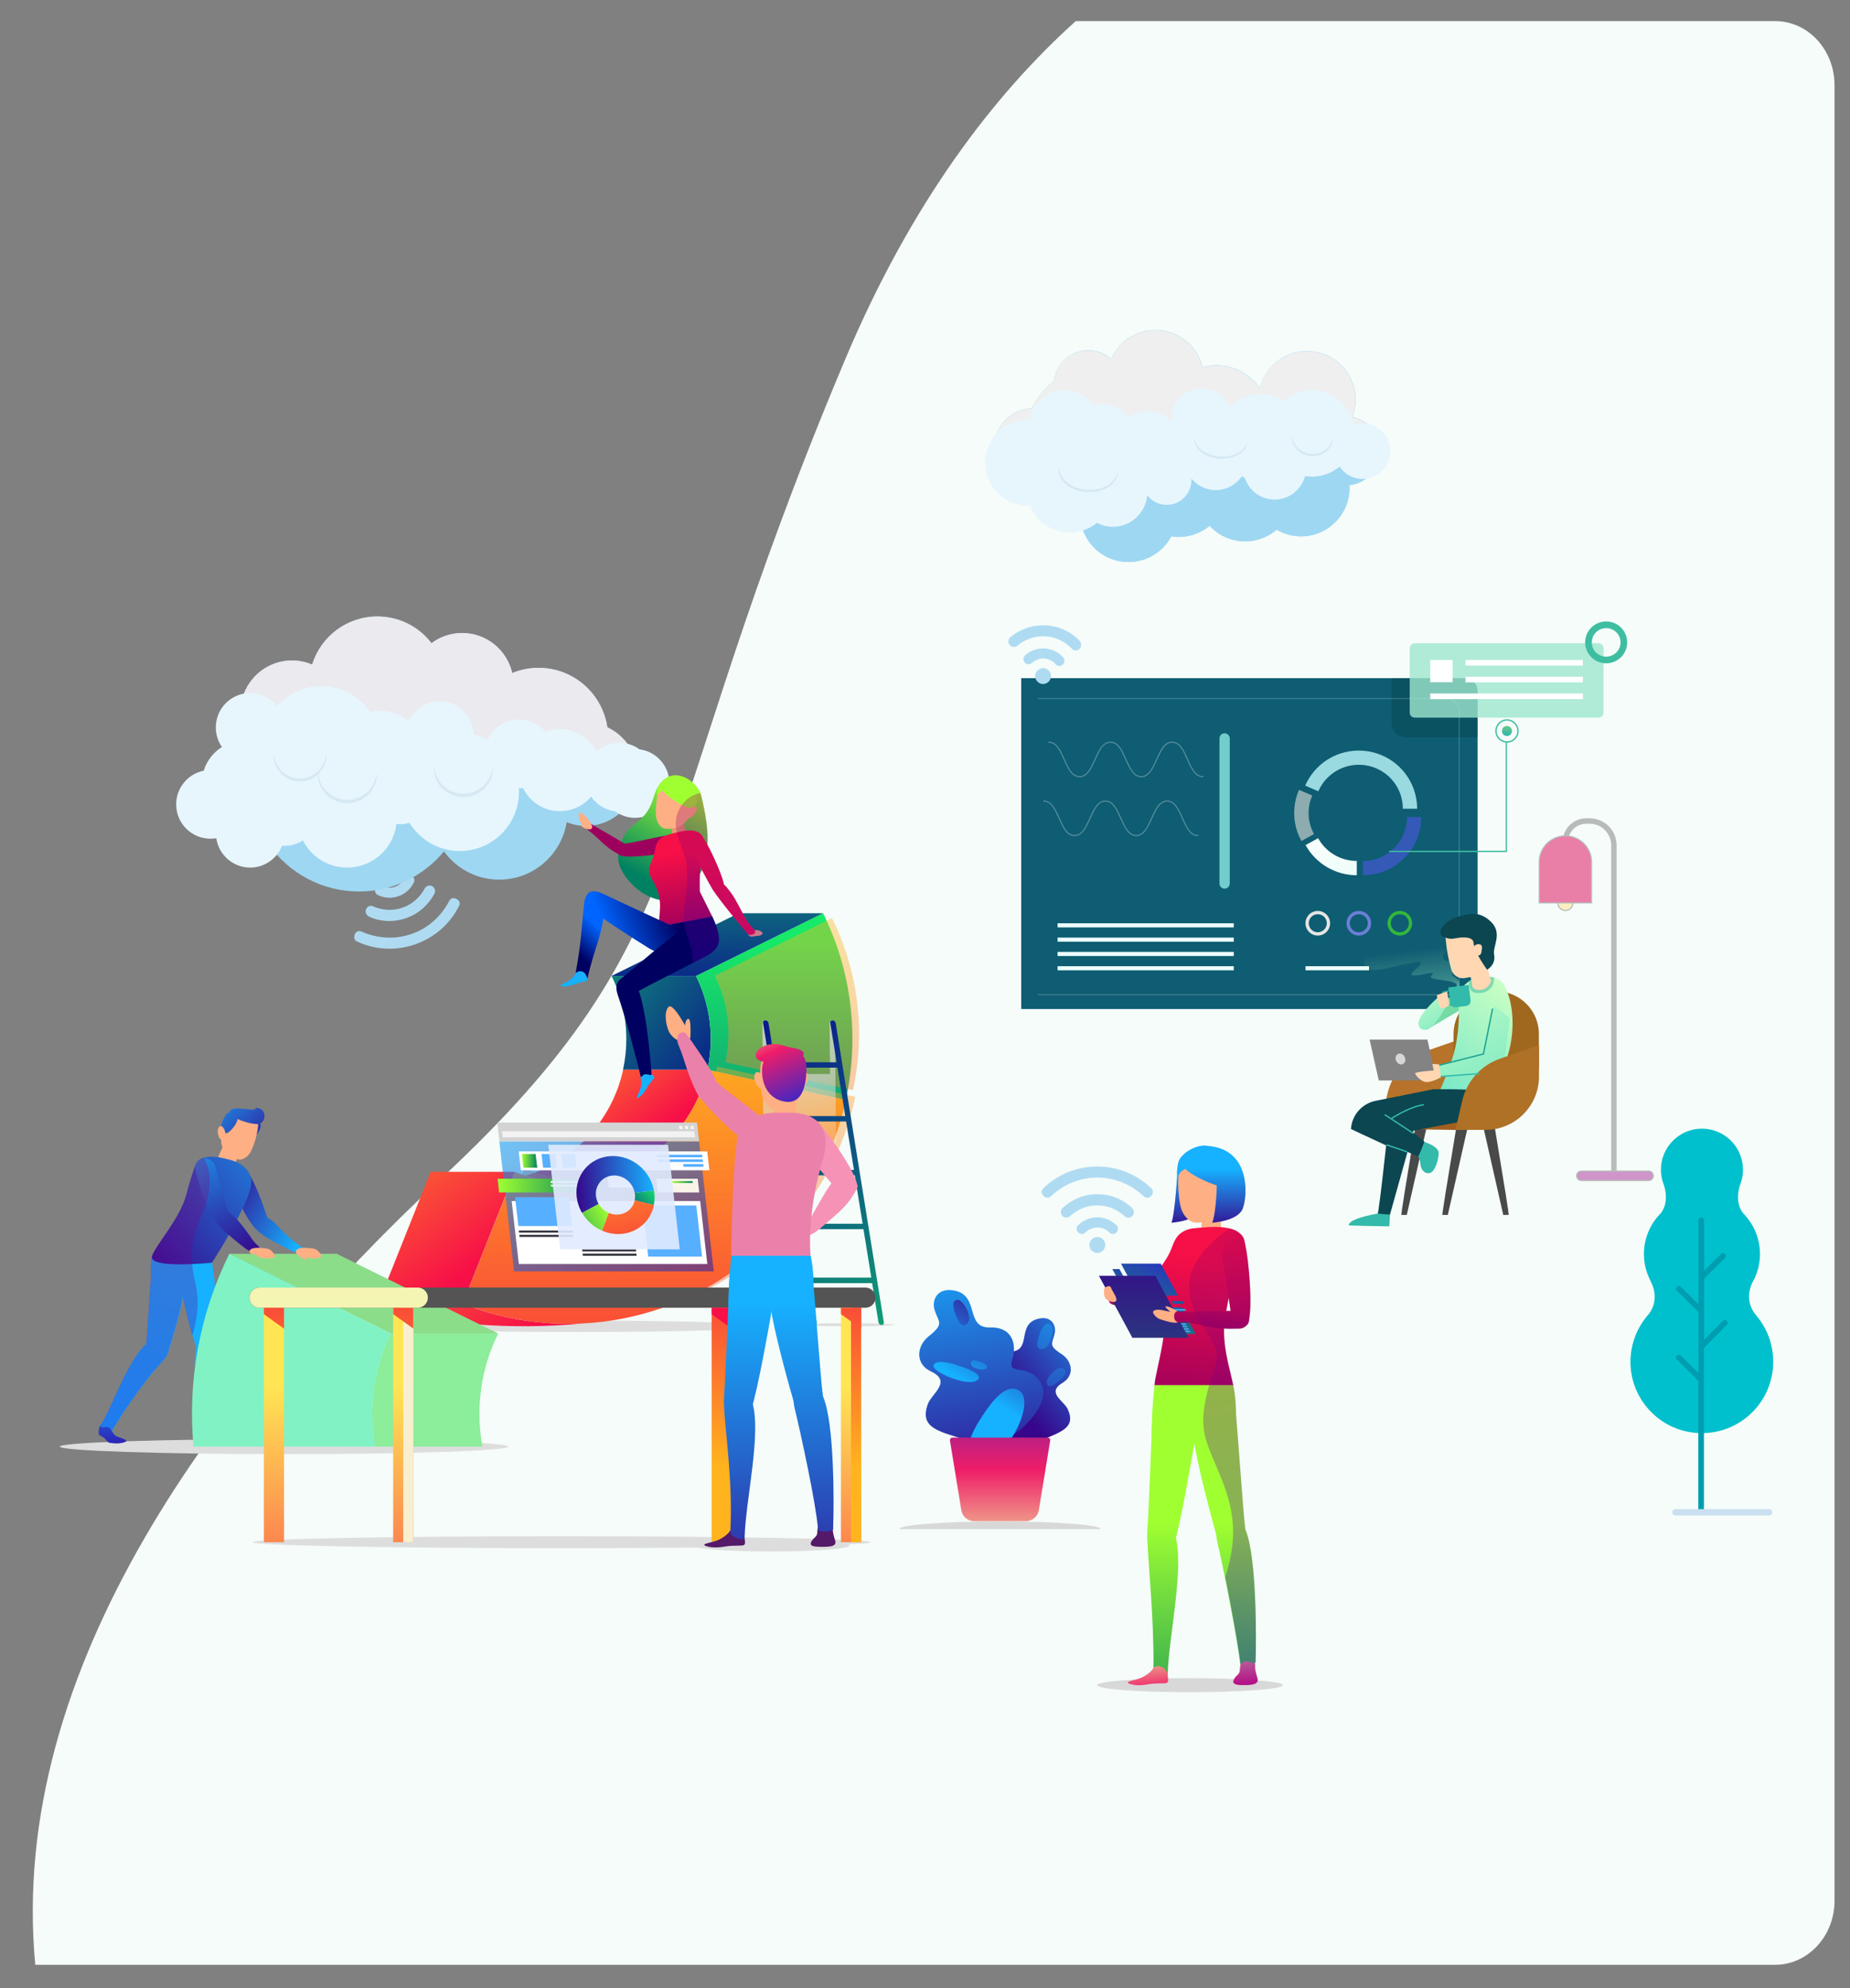 <?xml version="1.0" encoding="utf-8"?>
<!-- Generator: Adobe Illustrator 22.0.1, SVG Export Plug-In . SVG Version: 6.00 Build 0)  -->
<svg version="1.1" id="Layer_1" xmlns="http://www.w3.org/2000/svg" xmlns:xlink="http://www.w3.org/1999/xlink" x="0px" y="0px"
	 viewBox="0 0 1578.2 1695.2" style="enable-background:new 0 0 1578.2 1695.2;" xml:space="preserve">
<rect x="0" y="0" width="1578.2" height="1695.2" fill="#808080" stroke="none"/>
<style type="text/css">
	.st0{fill:#F5FCF9;}
	.st1{fill:#00C0CD;}
	.st2{fill:#009DB0;}
	.st3{fill:#CADFEF;}
	.st4{fill:#DDDDDD;}
	.st5{fill:none;stroke:#B7B7B7;stroke-width:0.513;stroke-linecap:round;stroke-linejoin:round;stroke-miterlimit:10;}
	.st6{fill:url(#SVGID_1_);}
	.st7{fill:url(#SVGID_2_);}
	.st8{fill:url(#SVGID_3_);}
	.st9{fill:url(#SVGID_4_);}
	.st10{fill:url(#SVGID_5_);}
	.st11{opacity:0.4;fill:url(#SVGID_6_);}
	.st12{opacity:0.4;fill:url(#SVGID_7_);}
	.st13{fill:url(#SVGID_8_);}
	.st14{fill:url(#SVGID_9_);}
	.st15{fill:url(#SVGID_10_);}
	.st16{fill:url(#SVGID_11_);}
	.st17{fill:url(#SVGID_12_);}
	.st18{fill:url(#SVGID_13_);}
	.st19{fill:url(#SVGID_14_);}
	.st20{fill:url(#SVGID_15_);}
	.st21{fill:#FFAF84;}
	.st22{fill:url(#SVGID_16_);}
	.st23{fill:url(#SVGID_17_);}
	.st24{fill:url(#SVGID_18_);}
	.st25{fill:url(#SVGID_19_);}
	.st26{fill:url(#SVGID_20_);}
	.st27{fill:url(#SVGID_21_);}
	.st28{fill:url(#SVGID_22_);}
	.st29{fill:url(#SVGID_23_);}
	.st30{fill:url(#SVGID_24_);}
	.st31{opacity:0.3;clip-path:url(#SVGID_26_);fill:url(#SVGID_27_);}
	.st32{fill:#8CED9A;}
	.st33{fill:#8CDD8A;}
	.st34{fill:#81F2C3;}
	.st35{fill:#AFDBF2;}
	.st36{fill:#9ED7F2;}
	.st37{fill:#EAEAEF;}
	.st38{fill:#E7F6FD;}
	.st39{fill:#D6E8F2;}
	.st40{fill:#EFEFEF;}
	.st41{fill:#545454;}
	.st42{fill:#F4F4B3;}
	.st43{fill:url(#SVGID_28_);}
	.st44{fill:url(#SVGID_29_);}
	.st45{fill:#F7EFD0;}
	.st46{fill:url(#SVGID_30_);}
	.st47{fill:url(#SVGID_31_);}
	.st48{fill:url(#SVGID_32_);}
	.st49{fill:url(#SVGID_33_);}
	.st50{fill:url(#SVGID_34_);}
	.st51{fill:url(#SVGID_35_);}
	.st52{fill:url(#SVGID_36_);}
	.st53{opacity:0.6;fill:url(#SVGID_37_);}
	.st54{fill:#FFFFFF;}
	.st55{fill:#57AFFF;}
	.st56{fill:#F9F4EA;}
	.st57{fill:url(#SVGID_38_);}
	.st58{fill:#33333D;}
	.st59{fill:url(#SVGID_39_);}
	.st60{fill:url(#SVGID_40_);}
	.st61{opacity:0.9;fill:#E1EBFF;}
	.st62{fill:#D3D3D3;}
	.st63{fill:#F2F2F2;}
	.st64{fill:url(#SVGID_41_);}
	.st65{fill:url(#SVGID_42_);}
	.st66{fill:url(#SVGID_43_);}
	.st67{fill:url(#SVGID_44_);}
	.st68{fill:#F792B7;}
	.st69{fill:#541968;}
	.st70{fill:#EA81AA;}
	.st71{fill:url(#SVGID_45_);}
	.st72{fill:url(#SVGID_46_);}
	.st73{fill:url(#SVGID_47_);}
	.st74{fill:url(#SVGID_48_);}
	.st75{fill:url(#SVGID_49_);}
	.st76{fill:url(#SVGID_50_);}
	.st77{fill:url(#SVGID_51_);}
	.st78{fill:url(#SVGID_54_);}
	.st79{fill:url(#SVGID_55_);}
	.st80{fill:url(#SVGID_56_);}
	.st81{fill:#E89672;}
	.st82{fill:url(#SVGID_57_);}
	.st83{fill:url(#SVGID_58_);}
	.st84{fill:url(#SVGID_59_);}
	.st85{fill:url(#SVGID_60_);}
	.st86{fill:url(#SVGID_61_);}
	.st87{fill:url(#SVGID_62_);}
	.st88{fill:url(#SVGID_63_);}
	.st89{fill:url(#SVGID_64_);}
	.st90{fill:url(#SVGID_65_);}
	.st91{fill:url(#SVGID_66_);}
	.st92{fill:url(#SVGID_67_);}
	.st93{fill:url(#SVGID_68_);}
	.st94{opacity:0.3;clip-path:url(#SVGID_70_);fill:url(#SVGID_71_);}
	.st95{fill:#D8D8D8;}
	.st96{fill:url(#SVGID_72_);}
	.st97{fill:url(#SVGID_73_);}
	.st98{fill:url(#SVGID_74_);}
	.st99{fill:url(#SVGID_75_);}
	.st100{fill:url(#SVGID_76_);}
	.st101{fill:url(#SVGID_77_);}
	.st102{fill:url(#SVGID_78_);}
	.st103{fill:url(#SVGID_79_);}
	.st104{fill:url(#SVGID_80_);}
	.st105{fill:url(#SVGID_81_);}
	.st106{fill:url(#SVGID_82_);}
	.st107{fill:url(#SVGID_83_);}
	.st108{fill:url(#SVGID_84_);}
	.st109{fill:#4BADF7;}
	.st110{fill:url(#SVGID_85_);}
	.st111{fill:url(#SVGID_86_);}
	.st112{fill:url(#SVGID_87_);}
	.st113{fill:url(#SVGID_88_);}
	.st114{fill:url(#SVGID_89_);}
	.st115{fill:url(#SVGID_90_);}
	.st116{fill:url(#SVGID_91_);}
	.st117{fill:url(#SVGID_92_);}
	.st118{fill:url(#SVGID_93_);}
	.st119{fill:url(#SVGID_94_);}
	.st120{fill:url(#SVGID_95_);}
	.st121{fill:url(#SVGID_96_);}
	.st122{opacity:0.3;clip-path:url(#SVGID_98_);fill:url(#SVGID_99_);}
	.st123{fill:url(#SVGID_100_);}
	.st124{fill:url(#SVGID_101_);}
	.st125{fill:url(#SVGID_102_);}
	.st126{fill:url(#SVGID_103_);}
	.st127{fill:url(#SVGID_104_);}
	.st128{fill:url(#SVGID_105_);}
	.st129{fill:url(#SVGID_106_);}
	.st130{fill:url(#SVGID_107_);}
	.st131{fill:url(#SVGID_108_);}
	.st132{fill:#0E5D72;}
	.st133{opacity:0.4;fill:#05424C;enable-background:new    ;}
	.st134{opacity:0.2;fill:none;stroke:#FFFFFF;stroke-width:0.878;enable-background:new    ;}
	.st135{fill:#71CCCC;}
	.st136{fill:#3459B7;}
	.st137{fill:#8CACAF;}
	.st138{fill:url(#Path_4_);}
	.st139{fill:#99D9E0;}
	.st140{fill:#E5E5E5;}
	.st141{fill:#6C7ED8;}
	.st142{fill:#34B73D;}
	.st143{fill:#EDFFFD;}
	.st144{opacity:0.8;fill:#9EE7CE;enable-background:new    ;}
	.st145{fill:none;stroke:#3FBDA1;stroke-width:1.155;}
	.st146{fill:none;stroke:#3FBDA1;stroke-width:5.67;}
	.st147{fill:url(#Oval-14_1_);}
	.st148{fill:#494949;}
	.st149{fill:url(#Path-155_1_);}
	.st150{fill:#B77329;}
	.st151{fill:#A0681F;}
	.st152{fill:url(#Path-144_1_);}
	.st153{opacity:0.4;fill:#1EA393;enable-background:new    ;}
	.st154{fill:#FFD7B3;}
	.st155{fill:#0B4651;}
	.st156{fill:#A05F1F;}
	.st157{fill:url(#Path-107_1_);}
	.st158{fill:#AF7125;}
	.st159{fill:none;stroke:#1EA393;stroke-width:1.155;}
	.st160{fill:none;stroke:#33BAAA;stroke-width:1.155;}
	.st161{fill:url(#Path-151_1_);}
	.st162{fill:#838384;}
	.st163{fill:#D6D6D6;}
	.st164{fill:#33BAAA;}
	.st165{fill:url(#Path-162_1_);}
	.st166{opacity:0.5;}
	.st167{fill:none;stroke:#7A7A7A;stroke-width:4.62;}
	.st168{fill:#FFDE87;stroke:#7A7A7A;stroke-miterlimit:10;}
	.st169{fill:#DD0055;stroke:#7A7A7A;stroke-miterlimit:10;}
	.st170{fill:#AA2E9E;stroke:#7A7A7A;stroke-miterlimit:10;}
	.st171{opacity:0.3;fill:#F7F7F7;}
</style>
<path class="st0" d="M1514.4,18H917.7c-69.3,62.3-140.2,154.1-197.2,289.6C548.7,715.7,602.1,794,376.9,1004.3
	C186.1,1182.5,6.2,1422.8,30.1,1675.2h1484.3c27.9,0,50.6-24.5,50.6-54.6V72.6C1565,42.5,1542.4,18,1514.4,18z"/>
<g>
	<g>
		<path class="st1" d="M1404.4,1122.9L1404.4,1122.9c11.7-12.3,6.1-25.8,4-30c0,0,0,0,0,0c-0.4-0.8-0.7-1.3-0.7-1.3l0.1,0
			c-3.4-6.7-5.4-14.3-5.4-22.3c0-13.7,5.5-26,14.5-35c8.2-10.9,2-25.4,2-25.4h0c-1.3-3.6-2-7.5-2-11.6c0-19.3,15.7-35,35-35
			c19.3,0,35,15.7,35,35c0,4.1-0.7,8-2,11.6h0c0,0-6.2,14.5,2,25.4c9,9,14.5,21.3,14.5,35c0,8-2,15.6-5.4,22.3l0,0
			c0,0-0.1,0.1-0.2,0.3c-0.3,0.5-0.6,1.1-0.9,1.6c-2.2,4.5-6.4,16.7,3.3,28c0.3,0.4,0.6,0.7,0.9,1.1c0.1,0.1,0.2,0.2,0.2,0.3l0,0
			c8.4,10.4,13.4,23.7,13.4,38.1c0,33.7-27.3,60.9-60.9,60.9c-33.7,0-60.9-27.3-60.9-60.9C1391,1146.6,1396,1133.4,1404.4,1122.9z"
			/>
		<path class="st2" d="M1434,1155.8l14.9,14.8v-51.9l-18.3-18.1c-1-0.9-1-2.5,0-3.4c0.9-1,2.5-1,3.4,0l14.9,14.8v-71.6
			c0-1.3,1.1-2.4,2.4-2.4s2.4,1.1,2.4,2.4v43.1l14.5-14.4c0.9-0.9,2.5-0.9,3.4,0c0.9,0.9,0.9,2.5,0,3.4l-17.9,17.8v52.1l16-16.2
			c0.9-1,2.5-1,3.4,0c1,0.9,1,2.5,0,3.4l-19.5,19.7v138.2c0,1.3-1.1,2.4-2.4,2.4s-2.4-1.1-2.4-2.4v-110.1l-18.3-18.1
			c-1-0.9-1-2.5,0-3.4C1431.5,1154.9,1433.1,1154.9,1434,1155.8z"/>
	</g>
	<path class="st3" d="M1509.2,1292.1h-79.9c-1.5,0-2.7-1.2-2.7-2.7c0-1.5,1.2-2.7,2.7-2.7h79.9c1.5,0,2.7,1.2,2.7,2.7
		C1511.9,1290.9,1510.7,1292.1,1509.2,1292.1z"/>
</g>
<g>
	<g>
		<path class="st4" d="M652.8,1130.8c0,2.7-71.6,4.9-159.9,4.9c-88.3,0-159.9-2.2-159.9-4.9c0-2.7,71.6-4.9,159.9-4.9
			C581.2,1125.9,652.8,1128.1,652.8,1130.8z"/>
		<g>
			<path class="st5" d="M551,1094"/>
			<path class="st5" d="M552.2,1097.1"/>
			<path class="st5" d="M553.5,1100.2"/>
			<g>
				<linearGradient id="SVGID_1_" gradientUnits="userSpaceOnUse" x1="432.033" y1="1150.307" x2="289.305" y2="960.396">
					<stop  offset="0" style="stop-color:#F70F47"/>
					<stop  offset="1" style="stop-color:#FFB41D"/>
				</linearGradient>
				<path class="st6" d="M394.6,1111.5h-72c47.4,18.9,115.7,22.3,173.2,17l0.1-0.1C461.6,1130.1,427,1124.4,394.6,1111.5z"/>
				<linearGradient id="SVGID_2_" gradientUnits="userSpaceOnUse" x1="542.238" y1="978.783" x2="453.978" y2="861.346">
					<stop  offset="0" style="stop-color:#F70F47"/>
					<stop  offset="1" style="stop-color:#FFB41D"/>
				</linearGradient>
				<path class="st7" d="M603.5,912c-11.9,54.8-60.7,95.8-119,95.8c-12.5,0-24.6-1.9-35.9-5.4c41.6-12.8,73.7-47.4,83-90.4H603.5z"
					/>
				<linearGradient id="SVGID_3_" gradientUnits="userSpaceOnUse" x1="616.596" y1="915.981" x2="411.033" y2="748.691">
					<stop  offset="0" style="stop-color:#091A8B"/>
					<stop  offset="1" style="stop-color:#16EA68"/>
				</linearGradient>
				<path class="st8" d="M593.7,832.1h-72c8.1,16.2,12.6,34.5,12.6,53.9c0,9-1,17.7-2.8,26h72c1.8-8.3,2.8-17.1,2.8-26
					C606.3,866.6,601.8,848.3,593.7,832.1z"/>
				<linearGradient id="SVGID_4_" gradientUnits="userSpaceOnUse" x1="558.064" y1="1288.22" x2="558.064" y2="879.429">
					<stop  offset="0" style="stop-color:#F70F47"/>
					<stop  offset="1" style="stop-color:#FFB41D"/>
				</linearGradient>
				<path class="st9" d="M394.6,1111.5c87.4,34.8,190.8,16.9,261.5-53.8c34.2-34.2,56-75.9,65.4-119.9l-118-25.8
					c-11.9,54.8-60.8,95.8-119,95.8c-16,0-31.2-3-45.1-8.6L394.6,1111.5z"/>
				<linearGradient id="SVGID_5_" gradientUnits="userSpaceOnUse" x1="660.454" y1="1228.853" x2="660.454" y2="800.664">
					<stop  offset="0" style="stop-color:#091A8B"/>
					<stop  offset="1" style="stop-color:#16EA68"/>
				</linearGradient>
				<path class="st10" d="M606.3,886c0,9-1,17.7-2.8,26l118,25.8c11.7-53.1,5.3-109.5-19.4-159.2l-108.4,53.5
					C601.8,848.3,606.3,866.6,606.3,886z"/>
				<linearGradient id="SVGID_6_" gradientUnits="userSpaceOnUse" x1="671.369" y1="1197.781" x2="671.369" y2="803.019">
					<stop  offset="0" style="stop-color:#F70F47"/>
					<stop  offset="1" style="stop-color:#FFB41D"/>
				</linearGradient>
				<path class="st11" d="M621.4,881.7c0,8.3-0.9,16.3-2.6,24l108.8,23.8c10.8-48.9,4.9-100.9-17.9-146.8l-100,49.3
					C617.3,847,621.4,863.8,621.4,881.7z"/>
				<linearGradient id="SVGID_7_" gradientUnits="userSpaceOnUse" x1="566.285" y1="1285.487" x2="566.285" y2="876.691">
					<stop  offset="0" style="stop-color:#F70F47"/>
					<stop  offset="1" style="stop-color:#FFB41D"/>
				</linearGradient>
				<path class="st12" d="M402.8,1108.8c87.4,34.8,190.8,16.9,261.5-53.8c34.2-34.2,56-75.9,65.4-119.9l-118-25.8
					c-11.9,54.8-60.7,95.8-119,95.8c-16,0-31.2-3-45.1-8.6L402.8,1108.8z"/>
			</g>
			<linearGradient id="SVGID_8_" gradientUnits="userSpaceOnUse" x1="611.737" y1="848.854" x2="612.637" y2="647.803">
				<stop  offset="0" style="stop-color:#091A8B"/>
				<stop  offset="1" style="stop-color:#16EA68"/>
			</linearGradient>
			<polygon class="st13" points="702.1,778.6 638.1,810.2 593.7,832.1 521.7,832.1 630.2,778.6 			"/>
			<linearGradient id="SVGID_9_" gradientUnits="userSpaceOnUse" x1="401.543" y1="1082.685" x2="272.738" y2="911.299">
				<stop  offset="0" style="stop-color:#F70F47"/>
				<stop  offset="1" style="stop-color:#FFB41D"/>
			</linearGradient>
			<polygon class="st14" points="439.3,999.1 394.6,1111.5 322.6,1111.5 367.4,999.1 			"/>
		</g>
	</g>
	<g>
		<path class="st4" d="M762.8,1129.5c0,0.7-17.7,1.3-39.5,1.3c-21.8,0-39.5-0.6-39.5-1.3c0-0.7,17.7-1.3,39.5-1.3
			C745.1,1128.3,762.8,1128.8,762.8,1129.5z"/>
		<linearGradient id="SVGID_10_" gradientUnits="userSpaceOnUse" x1="655.698" y1="868.866" x2="707.83" y2="1019.61">
			<stop  offset="0" style="stop-color:#C8C8C8"/>
			<stop  offset="1" style="stop-color:#FFFFFF;stop-opacity:0"/>
		</linearGradient>
		<path class="st15" d="M712.3,872.9c0-1.6-1-2.9-2.3-2.9c-1.3,0-2.3,1.3-2.3,2.9l0.4,42.8h-52.7l-0.4-42.8c0-1.6-1-2.9-2.3-2.9
			c-1.3,0-2.3,1.3-2.3,2.9l1.3,144.7h4.6l-0.4-37.3h52.8l0.3,37.3h4.6L712.3,872.9z"/>
		<linearGradient id="SVGID_11_" gradientUnits="userSpaceOnUse" x1="643.398" y1="880.579" x2="835.35" y2="1268.017">
			<stop  offset="0" style="stop-color:#091A8B"/>
			<stop  offset="1" style="stop-color:#16EA68"/>
		</linearGradient>
		<path class="st16" d="M710.2,870c-1.3,0-2.1,1-1.9,2.3l5.4,33.4H661l-5.4-33.4c-0.2-1.3-1.4-2.3-2.7-2.3c-1.3,0-2.1,1-1.9,2.3
			l41.1,255.1c0.2,1.3,1.4,2.3,2.7,2.3c1.3,0,2.1-1,1.9-2.3l-5.4-33.4H744l5.4,33.4c0.2,1.3,1.4,2.3,2.7,2.3s2.1-1,1.9-2.3
			l-41.1-255.1C712.7,871,711.5,870,710.2,870z M669.1,956.2h52.7l6.7,41.3h-52.7L669.1,956.2z M676.5,1002.1h52.7l6.7,41.3h-52.7
			L676.5,1002.1z M714.4,910.3l6.7,41.3h-52.7l-6.7-41.3H714.4z M690.6,1089.3l-6.7-41.3h52.7l6.7,41.3H690.6z"/>
	</g>
</g>
<g>
	<ellipse class="st4" cx="242.3" cy="1233.4" rx="191.3" ry="6.4"/>
	<g>
		<g>
			
				<linearGradient id="SVGID_12_" gradientUnits="userSpaceOnUse" x1="1671.932" y1="1009.924" x2="1601.321" y2="1049.128" gradientTransform="matrix(-1 0 0 1 1862.012 0)">
				<stop  offset="0" style="stop-color:#36078B"/>
				<stop  offset="1" style="stop-color:#16B1FF"/>
			</linearGradient>
			<path class="st17" d="M216.6,1046.1c-3.1-3.9-5.7-8-8.1-12.4c-1.8-3.4-3.5-6.9-5.1-10.5c-4.4-9.8-5.6-14.3-6.6-17.5
				c-1.7-5.7,2.3-11.1,6.9-11.4c5-0.4,6.8,2.6,10.2,9c7.4,13.5,12.3,29.9,14.3,35.1c1.9,1,3.7,2,5.1,3.3c5,4.5,10.4,12.5,24.2,21.5
				c2.3,1.5,2,4.7-1.3,5.1c-4.1,0.6-7.8-2.1-16.4-6.5c-5.3-2.7-10.8-5.4-15.7-9c-2.5-1.8-5.2-3.9-7.1-6.3
				C216.8,1046.4,216.7,1046.3,216.6,1046.1z"/>
			
				<linearGradient id="SVGID_13_" gradientUnits="userSpaceOnUse" x1="1693.66" y1="1209.075" x2="1698.068" y2="1150.665" gradientTransform="matrix(-0.999 3.780000e-02 3.780000e-02 0.999 1830.68 -35.106)">
				<stop  offset="0" style="stop-color:#36078B"/>
				<stop  offset="1" style="stop-color:#16B1FF"/>
			</linearGradient>
			<path class="st18" d="M179.9,1222.4c0.6,1.1,3.5,3.4,7.3,4.9c3.9,1.5,12,2,7.5,3.6c-4.4,1.6-9.7,0.9-12.3,0.6
				c-2.7-0.3-5.2-0.3-8.4-0.2c-4.1,0.1-4.2-0.1-3.8-4.6C170.8,1220.6,177.9,1219,179.9,1222.4z"/>
			
				<linearGradient id="SVGID_14_" gradientUnits="userSpaceOnUse" x1="1779.447" y1="1215.553" x2="1783.856" y2="1157.135" gradientTransform="matrix(-0.999 3.780000e-02 3.780000e-02 0.999 1830.68 -35.106)">
				<stop  offset="0" style="stop-color:#36078B"/>
				<stop  offset="1" style="stop-color:#16B1FF"/>
			</linearGradient>
			<path class="st19" d="M93.7,1216.3c0.6,1.1,2.4,7,6.3,8.5c3.9,1.5,10.7,3.2,6.3,4.8c-4.4,1.6-9.7,0.9-12.3,0.6
				c-2.7-0.3-3.3-3.6-6.1-5c-4.3-2.2-3.7-2-3.4-6.5C85,1212.6,91.7,1212.9,93.7,1216.3z"/>
			
				<linearGradient id="SVGID_15_" gradientUnits="userSpaceOnUse" x1="1633.564" y1="956.654" x2="1688.646" y2="895.015" gradientTransform="matrix(-0.999 3.780000e-02 3.780000e-02 0.999 1830.68 -35.106)">
				<stop  offset="0" style="stop-color:#36078B"/>
				<stop  offset="1" style="stop-color:#16B1FF"/>
			</linearGradient>
			<path class="st20" d="M210.9,970.4c2.7,2.2,4.1,2.6,6.2-1c0.1-0.2,11.1-10.7,1-14.8c-4.6-1.9-8.4-2.9-9.4,3.7
				C207.7,964.9,207.7,967.8,210.9,970.4z"/>
			<path class="st21" d="M193.2,971.2c-0.2,0.4-4.9,9.8-7.8,17.2c-1.4,3.6,0.9,8.5,4.6,9.9c0.1,0,0.1,0,0.2,0.1
				c3.6,1.3,9-0.4,10-4.1c1.8-6.7,4.7-13.2,4.8-13.3L193.2,971.2z"/>
			
				<linearGradient id="SVGID_16_" gradientUnits="userSpaceOnUse" x1="1446.653" y1="1827.209" x2="1487.969" y2="1709.458" gradientTransform="matrix(-0.999 3.780000e-02 3.780000e-02 0.999 1830.68 -35.106)">
				<stop  offset="0" style="stop-color:#36078B"/>
				<stop  offset="1" style="stop-color:#16B1FF"/>
			</linearGradient>
			<path class="st22" d="M131.3,1101.4c0,0-4.8-17.7-1.4-30.8c3.5-13.1,51,6,51,6s1.6,6.4,2.3,22.8L131.3,1101.4z"/>
			<g>
				<g>
					
						<linearGradient id="SVGID_17_" gradientUnits="userSpaceOnUse" x1="1470.46" y1="1838.139" x2="1511.897" y2="1720.045" gradientTransform="matrix(-0.999 3.780000e-02 3.780000e-02 0.999 1830.679 -35.106)">
						<stop  offset="0" style="stop-color:#36078B"/>
						<stop  offset="1" style="stop-color:#16B1FF"/>
					</linearGradient>
					<path class="st23" d="M156.3,1102.6c1-20.4-7.7-35.9-20-28.7c-5.2,3-6.9,8.8-7.4,14.1c-0.5,5.4-2.9,46.3-3.9,56.4
						c-2.2,22.6,16.4,16,18.4,9C148,1137.6,155.8,1113.8,156.3,1102.6z"/>
					
						<linearGradient id="SVGID_18_" gradientUnits="userSpaceOnUse" x1="1515.247" y1="1851.319" x2="1556.565" y2="1733.563" gradientTransform="matrix(-0.999 3.780000e-02 3.780000e-02 0.999 1830.679 -35.106)">
						<stop  offset="0" style="stop-color:#36078B"/>
						<stop  offset="1" style="stop-color:#16B1FF"/>
					</linearGradient>
					<path class="st24" d="M138.4,1161c11.8-12.1,2.9-22-9.3-17.6c-17.2,6.3-35.9,63.7-43.3,71.4c-1,1-0.3,1.4,0.5,1.8
						c2.3,1.1,3.7-0.7,6.4,0.3c1.1,0.4,2.7,3.2,2.7,3.2C107.7,1199.2,127,1172.7,138.4,1161z"/>
				</g>
			</g>
			
				<linearGradient id="SVGID_19_" gradientUnits="userSpaceOnUse" x1="1459.302" y1="1831.695" x2="1500.621" y2="1713.938" gradientTransform="matrix(-0.999 3.780000e-02 3.780000e-02 0.999 1830.68 -35.106)">
				<stop  offset="0" style="stop-color:#36078B"/>
				<stop  offset="1" style="stop-color:#16B1FF"/>
			</linearGradient>
			<path class="st25" d="M187.7,1145.8c-0.8-15.3-8.9-18.6-16.3-7.9c-11.6,16.8,0.2,68.2-1.1,88.3c3.7-3.1,8.3-3.1,9.4-2.6
				c1.7,0.7,0.4-2.1,0.4-2.1C186.3,1190.1,188.4,1159.5,187.7,1145.8z"/>
			
				<linearGradient id="SVGID_20_" gradientUnits="userSpaceOnUse" x1="-58.084" y1="1049.985" x2="105.652" y2="924.805" gradientTransform="matrix(0.999 -3.780000e-02 3.780000e-02 0.999 135.32 29.639)">
				<stop  offset="0" style="stop-color:#36078B"/>
				<stop  offset="1" style="stop-color:#16B1FF"/>
			</linearGradient>
			<path class="st26" d="M167.2,992.4c2.4-5.5,9.1-6.2,14.8-6.1c4.2,0,6.5,0.8,10.6,1.7c4.5,1,9.1,2.3,12.9,4.8
				c4.2,2.8,7.7,7.3,8.8,12.2c1.1,5.2-2.8,16.1-7,24.7c-12.4,25.8-26.5,46.9-26.5,46.9s-55.8,5.7-51-6c4.8-11.7,23.8-31.4,29.4-52.9
				C161.7,1008.2,164.5,998.7,167.2,992.4z"/>
			
				<linearGradient id="SVGID_21_" gradientUnits="userSpaceOnUse" x1="1439.898" y1="1824.868" x2="1481.215" y2="1707.113" gradientTransform="matrix(-0.999 3.780000e-02 3.780000e-02 0.999 1830.68 -35.106)">
				<stop  offset="0" style="stop-color:#36078B"/>
				<stop  offset="1" style="stop-color:#16B1FF"/>
			</linearGradient>
			<path class="st27" d="M167.8,1149.9c2.2,6.2,22.2,14.7,19.6-7.9c-1.2-10-3.6-43.7-4.3-49c-0.6-5.3-1.8-13.1-4.6-14
				c-13.6-4.4-27.2,4.7-22.9,24.7C158.6,1117,163.2,1137.1,167.8,1149.9z"/>
			<path class="st21" d="M189.6,964.9c-1.2,8.8-1.5,10.8,1.4,15.2c2.9,4.4,7.9,7.4,12,8.4c4.4,1.1,8.8-2.8,10.7-6.2
				c2-3.5,5.3-12.1,6.4-21.8c0.5-4.9-3.9-12.2-10-13.7C204,945.4,192.6,943.3,189.6,964.9z"/>
			
				<linearGradient id="SVGID_22_" gradientUnits="userSpaceOnUse" x1="1641.479" y1="963.73" x2="1696.563" y2="902.089" gradientTransform="matrix(-0.999 3.780000e-02 3.780000e-02 0.999 1830.68 -35.106)">
				<stop  offset="0" style="stop-color:#36078B"/>
				<stop  offset="1" style="stop-color:#16B1FF"/>
			</linearGradient>
			<path class="st28" d="M189.9,963.6c1.8,2.9,2.9,3.6,5.9,1.1c2.4-2,9.3-9.9,5.8-13.1c-3.6-3.2-6.6-5.4-9.7,0.3
				C188.8,957.5,187.8,960.1,189.9,963.6z"/>
			<path class="st21" d="M192.1,965.6c0.5,3.3-0.5,6.1-2.2,6.4c-1.7,0.3-3.5-2.2-4-5.5c-0.5-3.3,0.5-6.1,2.2-6.4
				C189.8,959.9,191.6,962.4,192.1,965.6z"/>
			
				<linearGradient id="SVGID_23_" gradientUnits="userSpaceOnUse" x1="1628.699" y1="952.309" x2="1683.785" y2="890.665" gradientTransform="matrix(-0.999 3.780000e-02 3.780000e-02 0.999 1830.68 -35.106)">
				<stop  offset="0" style="stop-color:#36078B"/>
				<stop  offset="1" style="stop-color:#16B1FF"/>
			</linearGradient>
			<path class="st29" d="M196.4,948.6c2.1,5.8,18.2,10.3,24,9.7c5.7-0.6,7.9-10.9,0.5-13.4c-4.3-1-1.4,0.7-5.2,1.3
				C213.7,946.4,194.1,942.4,196.4,948.6z"/>
			
				<linearGradient id="SVGID_24_" gradientUnits="userSpaceOnUse" x1="1650.388" y1="1071.419" x2="1706.138" y2="959.057" gradientTransform="matrix(-1 0 0 1 1862.012 0)">
				<stop  offset="0" style="stop-color:#36078B"/>
				<stop  offset="1" style="stop-color:#16B1FF"/>
			</linearGradient>
			<path class="st30" d="M220.4,1062.4c-4-3.2-7-8.5-10-12.5c-4-5.3-7.9-10.6-13.2-14.7c-0.6-0.5-1.2-0.9-1.7-1.5
				c-1.6-2-2.4-5.6-3.2-8c-0.8-2.7-1.6-5.5-2.3-8.3c-2.1-8-4.1-16-6.4-23.9c-0.8-3-7.2-7.6-11.7-5.4c-5,2.4-6.1,5-4.8,10.8
				c0.7,3.2,1.5,7.8,5.2,17.9c4.4,12.1,9.7,24.8,19.7,33.4c3.9,3.4,7.8,6.8,11.9,10c7.6,6,8.4,6.6,12.5,6.9
				C219.7,1067.3,222.6,1064.1,220.4,1062.4z"/>
		</g>
		<g>
			<defs>
				<path id="SVGID_25_" d="M257.5,1063.3c-13.8-9.1-19.1-17.1-24.2-21.5c-1.4-1.2-3.2-2.3-5.1-3.3c-2-5.2-6.9-21.6-14.3-35.1
					c-0.1-0.2-0.2-0.3-0.3-0.5c-1.5-4.1-4.5-7.8-8.1-10.2c-1.3-0.9-2.7-1.5-4.2-2.1c0.3-0.8,0.5-1.6,0.8-2.3
					c0.3,0.1,0.6,0.2,0.9,0.3c4.4,1.1,8.8-2.8,10.7-6.2c1.5-2.7,3.8-8.3,5.3-15.1c1.9-2.4,4.4-6.3,2.9-9.5
					c4.5-2.1,5.6-10.6-1.1-12.9c-4.3-1-1.4,0.7-5.2,1.3c-1.9,0.3-21-3.7-19.3,2.3c-1.5-0.1-3,0.7-4.5,3.4c-2.1,3.8-3.1,6.3-3,8.5
					c-0.3-0.1-0.5-0.2-0.8-0.2c-1.7,0.3-2.7,3.1-2.2,6.4c0.4,2.6,1.6,4.6,2.9,5.2c-0.2,2.7,0.1,4.4,1.1,6.4
					c-1.2,2.6-2.5,5.5-3.7,8.4c-1.3-0.2-2.6-0.3-4.2-0.3c-4.6,0-9.9,0.5-13,3.6c-1.3,1.1-2,2.3-2.3,3.9c-2.6,6.3-5.1,15.1-7.4,24
					c-5.6,21.5-24.6,41.2-29.4,52.9c-0.2,0.4-0.2,0.8-0.3,1.2c-1.1,5.1-1.1,10.7-0.7,15.7c0,0.2-0.1,0.4-0.1,0.5
					c-0.5,5.4-2.9,46.3-3.9,56.4c-0.1,0.6,0,1-0.1,1.6c-16,12.8-32.3,61.7-39.1,68.8c-0.5,0.5-0.5,0.9-0.4,1.1
					c-0.5,0.7-0.9,1.6-1,2.8c-0.4,4.5-0.9,4.3,3.4,6.5c2.8,1.4,3.4,4.7,6.1,5c2.7,0.3,7.9,1,12.3-0.6c4.4-1.6-2.4-3.3-6.3-4.8
					c-2.1-0.8-3.5-2.8-4.5-4.7c12.3-20.8,31.6-47.4,43-59.1c2.3-2.4,3.8-4.7,4.7-6.9c0.1-0.2,0.2-0.4,0.3-0.7
					c4.3-14.8,11.3-36.4,12.6-48.3c2.8,12.9,7.1,31.2,11.4,43.6c-4.1,22,3.9,60.6,2.9,77.5c0,0,0.1,0,0.1-0.1c0,0.2-0.1,0.4-0.1,0.6
					c-0.4,4.5-0.3,4.7,3.8,4.6c3.1-0.1,5.7-0.1,8.3,0.2c2.7,0.3,7.9,1,12.3-0.6c4.4-1.6-3.7-2.1-7.5-3.6c-3.2-1.2-5.6-3-6.7-4.2
					c0-0.6-0.4-1.6-0.4-1.6c6.3-31.4,8.3-62,7.6-75.7c0-0.1,0-0.2,0-0.3c0-1.1-0.1-2.3-0.2-3.5c-1.2-10-3.6-43.7-4.3-49
					c-0.2-1.6-0.4-3.4-0.7-5.1c-0.7-7.9-1.5-11.2-1.5-11.2s6.4-9.6,14.3-23.7c2.9,2.5,5.7,4.9,8.7,7.3c7.6,6,8.4,6.6,12.5,6.9
					c3.3,0.2,6.2-3,4-4.6c-4-3.2-7-8.5-10-12.5c-2.6-3.5-5.2-6.9-8.2-10c1.6-3,3.1-6.2,4.7-9.4c0.5,1,1,2.1,1.5,3.2
					c2.4,4.4,5,8.5,8.1,12.4c0.1,0.2,0.3,0.3,0.4,0.5c1.9,2.4,4.6,4.5,7.1,6.3c4.9,3.6,10.3,6.3,15.7,9c8.6,4.4,12.3,7.1,16.4,6.5
					C259.5,1068,259.7,1064.8,257.5,1063.3z"/>
			</defs>
			<clipPath id="SVGID_26_">
				<use xlink:href="#SVGID_25_"  style="overflow:visible;"/>
			</clipPath>
			
				<linearGradient id="SVGID_27_" gradientUnits="userSpaceOnUse" x1="803.291" y1="-188.849" x2="1138.943" y2="17.369" gradientTransform="matrix(-0.237 -0.928 0.613 -0.372 369.026 2009.048)">
				<stop  offset="0" style="stop-color:#0000FF"/>
				<stop  offset="1" style="stop-color:#9E005D"/>
			</linearGradient>
			<path class="st31" d="M95.7,946.4c28.5-11.1,80,23.5,82.9,56c3,33.2-23.5,44-12,91.4c9.1,37.4-15.4,72.2-25,101.5
				c-10.5,32.1,3.1,51-7.7,79.4c-24.7,65.3,29.5,116.7-19.5,122.6c-50.3,6.1-44.2-23.9-96-33.5c-45-8.3-26.7-123.4-14.1-166.4
				c13.3-45.5,48.6-54.2,46-105.7c-1.5-30.8-8.3-36.3,18.4-71.4C79.9,1005.4,41.2,967.5,95.7,946.4z"/>
		</g>
		<g>
			<path class="st32" d="M317.5,1205.5c0,9.6,0.9,18.8,2.5,27.9h91.5c-1.6-9-2.5-18.4-2.5-27.9c0-24.6,5.8-47.9,16-68.5h-91.5
				C323.3,1157.7,317.5,1180.9,317.5,1205.5z"/>
			<polygon class="st33" points="195.7,1069 277.1,1109.2 333.5,1137 425,1137 287.2,1069 			"/>
			<path class="st21" d="M258.7,1063.9c2.9,0,7.7,0.3,10,1c2.8,0.9,6.2,5.6,5.1,6.8c-1.7,1.8-12.2,1.6-14.3-0.7
				c-2.1-2.3-5.8-1.3-6.7-2.8C251.4,1065.8,254,1064,258.7,1063.9z"/>
			<path class="st21" d="M219.1,1063.9c2.9,0,7.7,0.3,10,1c2.8,0.9,6.2,5.6,5.1,6.8c-1.7,1.8-12.2,1.6-14.3-0.7
				c-2.1-2.3-5.8-1.3-6.7-2.8C211.9,1065.8,214.4,1064,219.1,1063.9z"/>
			<path class="st34" d="M165.1,1233.4h155c-1.6-9-2.5-18.3-2.5-27.9c0-24.6,5.8-47.9,16-68.5l-56.5-27.9l-81.4-40.2
				C170.1,1120.5,159.9,1177.5,165.1,1233.4z"/>
		</g>
		<path class="st21" d="M256.1,1067.4c0.9,0.8,6.3,5.4,5.5,6.3c-1.2,1.3-4.9-1.7-7.4-3.6c-1.3-1-2.4-3.1-1.4-3.9
			C253.8,1065.6,254.7,1066.2,256.1,1067.4z"/>
	</g>
</g>
<g>
	<path class="st35" d="M339.9,764.1c6.1-2.1,10.7-6.5,13.2-11.8c1-2,0-4.7-2-5.6l0,0c-2.1-1.2-4.8-0.3-5.7,1.7
		c-1.6,3.3-4.4,6.2-8.3,7.6c-3.9,1.4-7.9,1.1-11.3-0.7c-2.2-0.9-4.7,0-5.5,2.2l0,0c-0.9,2.2,0,4.7,2,5.6
		C327.6,765.7,333.8,766.3,339.9,764.1z"/>
	<path class="st35" d="M354.3,805.1c16.9-5.9,30-17.9,37.4-32.9c1.2-2.1,0-4.7-2-5.6l-0.7-0.3c-2.1-1.2-4.8-0.3-5.7,1.7
		c-6.5,12.7-17.7,23.3-32.2,28.3s-29.7,3.8-42.8-2.1c-2.2-0.9-4.7,0-5.5,2.2l-0.3,0.7c-0.9,2.2,0,4.7,2,5.6
		C319.6,809.8,337.4,811,354.3,805.1z"/>
	<path class="st35" d="M346.5,782.8c10.8-3.8,19.1-11.4,24.1-20.8c1.1-2.3,0.4-5.1-2-6.5l0,0c-2.3-1.1-5-0.2-6.2,1.9
		c-4,7.5-10.4,13.5-19,16.5s-17.4,2.2-25.1-1.1c-2.3-1.1-5-0.2-6,2.4l0,0c-1.1,2.3,0.2,5.2,2.5,6.3
		C324.2,785.9,335.4,786.6,346.5,782.8z"/>
	<path class="st35" d="M329.9,735.5c-3.4,1.2-5.3,5.2-4.1,8.6c1.2,3.4,4.9,5.4,8.6,4.1c3.4-1.2,5.3-5.2,4.1-8.6
		C337.3,736.2,333.3,734.3,329.9,735.5"/>
</g>
<g>
	<g>
		<path class="st36" d="M543.7,647.5c-0.6,0-1.2,0-1.8,0.1c-3.6-12.2-12.4-22.2-23.8-27.5c-4.2-28.7-28.8-50.7-58.7-50.7
			c-7.9,0-15.5,1.6-22.4,4.4c-4.5-19.5-21.9-34.1-42.8-34.1c-9.8,0-18.8,3.2-26.1,8.7c-10.6-13.9-27.4-22.8-46.2-22.8
			c-26.2,0-48.3,17.3-55.6,41c-5.3-2.2-11.1-3.5-17.1-3.5c-24.3,0-44,19.7-44,44c0,10.1,3.4,19.4,9.2,26.8
			c-19.1,2.3-34.4,16.9-37.9,35.7c-0.3,0-0.5,0-0.8,0c-10.2,0-18.5,8.3-18.5,18.5c0,10.2,8.3,18.5,18.5,18.5c3.3,0,6.3-0.9,9-2.3
			c8,10.6,20.7,17.4,35,17.4c3.4,0,6.7-0.4,9.9-1.2c17,23.9,45,39.6,76.6,39.6c29.2,0,55.3-13.3,72.5-34.2
			c10.6,14.6,27.8,24.1,47.2,24.1c29,0,53.1-21.3,57.5-49c5.1,2,10.6,3.2,16.4,3.2c15.8,0,29.6-8.3,37.4-20.8
			c2.1,0.8,4.3,1.3,6.6,1.3c10.2,0,18.5-8.3,18.5-18.5C562.2,655.7,553.9,647.5,543.7,647.5z"/>
		<path class="st37" d="M178.3,662.6h383.5c-1.6-8.6-9.1-15.1-18.1-15.1c-0.6,0-1.2,0-1.8,0.1c-3.6-12.2-12.4-22.2-23.8-27.5
			c-4.2-28.7-28.8-50.7-58.7-50.7c-7.9,0-15.5,1.6-22.4,4.4c-4.5-19.5-21.9-34.1-42.8-34.1c-9.8,0-18.8,3.2-26.1,8.7
			c-10.6-13.9-27.4-22.8-46.2-22.8c-26.2,0-48.3,17.3-55.6,41c-5.3-2.2-11.1-3.5-17.1-3.5c-24.3,0-44,19.7-44,44
			c0,10.1,3.4,19.4,9.2,26.8C197.6,635.9,183.8,647.2,178.3,662.6z"/>
		<path class="st38" d="M386.8,647.3c0,13.4-10.9,24.2-24.2,24.2c-13.4,0-24.2-10.9-24.2-24.2c0-13.4,10.9-24.2,24.2-24.2
			C375.9,623.1,386.8,633.9,386.8,647.3z"/>
		
			<ellipse transform="matrix(0.923 -0.384 0.384 0.923 -233.245 183.272)" class="st38" cx="341.8" cy="675" rx="27.7" ry="27.7"/>
		<path class="st38" d="M545.5,638.9c-4.8-3.5-10.7-5.6-17.1-5.6c-7.6,0-14.4,2.9-19.6,7.6c-5.7-11.4-17.6-19.3-31.2-19.3
			c-4.4,0-8.6,0.9-12.5,2.3c-5.4-6.4-13.4-10.5-22.4-10.5c-11.9,0-22,7.1-26.6,17.2c-3.7-2-7.8-3.5-12-4.6
			c-0.6-15.6-13.4-28.1-29.2-28.1c-11.7,0-21.8,6.9-26.5,16.9c-6.4-5.5-14.7-8.8-23.8-8.8c-3,0-5.9,0.4-8.7,1.1
			c-9.1-13.3-24.4-22.1-41.7-22.1c-15.1,0-28.6,6.6-37.8,17.1c-5.4-6.8-13.7-11.2-23-11.2c-16.2,0-29.3,13.1-29.3,29.3
			c0,6.2,1.9,11.9,5.2,16.7c-7.3,4.6-12.9,11.7-15.5,20.2c-13.4,2.7-23.5,14.5-23.5,28.7c0,16.2,13.1,29.3,29.3,29.3
			c1.7,0,3.3-0.2,4.9-0.4c2.1,14.1,14.2,25,28.9,25c12.4,0,22.9-7.7,27.2-18.6c0.7,0,1.4,0.1,2.1,0.1c5.8,0,11.2-1.7,15.7-4.6
			c7,13.7,21.3,23.1,37.7,23.1c23.4,0,42.4-19,42.4-42.4c0-6.9-1.7-13.3-4.6-19.1c2.8-0.7,5.5-1.8,8-3.1c0,0,0,0.1,0,0.1
			c0,27.8,22.6,50.4,50.4,50.4c27.8,0,50.4-22.6,50.4-50.4c0-1,0-2.1-0.1-3.1c0,0,0.1,0,0.1,0c1.2,0,2.4-0.1,3.5-0.2
			c5.7,11.7,17.6,19.7,31.4,19.7c10.7,0,20.3-4.8,26.7-12.4c4.6,6.7,11.9,11.4,20.4,12.5c4.8,3.5,10.7,5.6,17.1,5.6
			c16.2,0,29.3-13.1,29.3-29.3C571,653,559.9,640.7,545.5,638.9z"/>
	</g>
	<path class="st39" d="M321.4,658.3c-0.6,6.6-3.5,12.7-8.1,17c-4.6,4.3-10.8,6.8-17,6.7c-6.2,0-12.4-2.4-17-6.7
		c-4.2-3.9-6.9-9.4-7.8-15.3c0.3-0.3,0.7-0.5,0.9-0.8c2.1-2.2,3.7-4.9,4.7-7.7c1-2.9,1.4-5.9,1.1-8.8c-0.5,5.8-3.1,11.3-7.2,15.1
		c-4.1,3.8-9.6,6-15.1,6c-5.5,0-11-2.2-15.1-6c-4.1-3.8-6.7-9.3-7.2-15.1c-0.3,2.9,0.2,5.9,1.1,8.8c1,2.8,2.7,5.5,4.7,7.7
		c4.1,4.5,10.3,7.1,16.5,7.1c5.6,0,11.1-2.2,15.2-6c0,2.6,0.5,5.3,1.3,7.8c1.2,3.2,3,6.1,5.3,8.7c4.7,5.1,11.6,8,18.6,8
		c7,0,13.9-2.9,18.6-8c2.3-2.5,4.2-5.5,5.3-8.7C321.2,664.9,321.7,661.6,321.4,658.3z"/>
	<path class="st39" d="M420.5,653c0.3,3.3-0.2,6.7-1.3,9.9c-1.2,3.2-3,6.1-5.3,8.7c-4.7,5.1-11.6,8-18.6,8c-7,0-13.9-2.9-18.6-8
		c-2.3-2.5-4.2-5.5-5.3-8.7c-1.1-3.2-1.6-6.6-1.3-9.9c0.6,6.6,3.5,12.7,8.1,17c4.6,4.3,10.8,6.8,17,6.7c6.2,0,12.4-2.4,17-6.7
		C417,665.7,419.9,659.6,420.5,653z"/>
</g>
<g>
	<path class="st36" d="M1177.1,386.4c1-14.9-9.2-27.9-23.4-30.9c1.4-3.7,2.3-7.8,2.6-12c1.5-22.8-15.8-42.5-38.6-44
		c-20.4-1.4-38.3,12.4-42.9,31.6c-7.5-11-19.8-18.5-34.1-19.5c-5.1-0.3-10.1,0.2-14.8,1.5c-4.1-17.1-19-30.3-37.5-31.6
		c-17.8-1.2-33.7,9.1-40.5,24.5c-4.7-4.1-10.7-6.8-17.5-7.2c-15.8-1-29.5,10.6-31.3,26.2c-7.9,6.2-14.5,14.1-19,23.2
		c-16.8,0.5-30.7,13.7-31.9,30.8c-1.2,18.2,12.6,33.9,30.8,35.1c1.6,0.1,3.1,0.1,4.6-0.1c8.6,13.7,22,24.1,38.1,28.8
		c2.3,19.4,18.1,35,38.3,36.3c16.7,1.1,31.8-7.9,39.2-21.8c1.2,0.2,2.4,0.3,3.7,0.4c11,0.7,21.2-2.9,29-9.4c6,6.5,14,11.1,23.4,12.7
		c12.6,2.1,24.8-1.7,33.8-9.4c5.4,3.1,11.5,5.2,18.1,5.6c22.8,1.5,42.5-15.8,44-38.6c0.1-1.7,0.1-3.3,0-4.9
		C1165.1,412.1,1176.1,400.8,1177.1,386.4z"/>
	<path class="st36" d="M1177.1,386.4c1-14.9-9.2-27.9-23.4-30.9c1.4-3.7,2.3-7.8,2.6-12c1.5-22.8-15.8-42.5-38.6-44
		c-20.4-1.4-38.3,12.4-42.9,31.6c-7.5-11-19.8-18.5-34.1-19.5c-5.1-0.3-10.1,0.2-14.8,1.5c-4.1-17.1-19-30.3-37.5-31.6
		c-17.8-1.2-33.7,9.1-40.5,24.5c-4.7-4.1-10.7-6.8-17.5-7.2c-15.8-1-29.5,10.6-31.3,26.2c-7.9,6.2-14.5,14.1-19,23.2
		c-16.8,0.5-30.7,13.7-31.9,30.8c-1.2,18.2,12.6,33.9,30.8,35.1c1.6,0.1,3.1,0.1,4.6-0.1c8.6,13.7,22,24.1,38.1,28.8
		c2.3,19.4,18.1,35,38.3,36.3c16.7,1.1,31.8-7.9,39.2-21.8c1.2,0.2,2.4,0.3,3.7,0.4c11,0.7,21.2-2.9,29-9.4c6,6.5,14,11.1,23.4,12.7
		c12.6,2.1,24.8-1.7,33.8-9.4c5.4,3.1,11.5,5.2,18.1,5.6c22.8,1.5,42.5-15.8,44-38.6c0.1-1.7,0.1-3.3,0-4.9
		C1165.1,412.1,1176.1,400.8,1177.1,386.4z"/>
	<path class="st40" d="M1174.6,396.4c1.3-3.1,2.2-6.4,2.4-9.9c1-14.9-9.2-27.9-23.4-30.9c1.4-3.7,2.3-7.8,2.6-12
		c1.5-22.8-15.8-42.5-38.6-44c-20.4-1.4-38.3,12.4-42.9,31.6c-7.5-11-19.8-18.5-34.1-19.5c-5.1-0.3-10.1,0.2-14.8,1.5
		c-4.1-17.1-19-30.3-37.5-31.6c-17.8-1.2-33.7,9.1-40.5,24.5c-4.7-4.1-10.7-6.8-17.5-7.2c-15.8-1-29.5,10.6-31.3,26.2
		c-7.9,6.2-14.5,14.1-19,23.2c-15.3,0.5-28.3,11.5-31.3,26.5L1174.6,396.4z"/>
	<path class="st38" d="M1163.9,361c-3.1-0.2-6,0.2-8.8,1.1c-3.2-15.8-16.7-28.2-33.6-29.3c-10.2-0.7-19.6,2.8-26.7,9.1
		c-5-3.2-10.9-5.2-17.2-5.6c-11.1-0.7-21.3,3.5-28.5,10.8c-3.7-8.8-12.1-15.2-22.2-15.9c-14.3-0.9-26.7,9.9-27.6,24.2
		c-0.1,1.5,0,3,0.1,4.5c-4.5-5.3-11.1-8.8-18.6-9.3c-6.6-0.4-12.9,1.6-17.8,5.3c-5-6.5-12.6-11-21.5-11.5c-3.2-0.2-6.3,0.1-9.2,0.9
		c-4.9-7.1-12.9-12-22.3-12.6c-15.4-1-28.9,10-31.1,25.1c-19.9-0.9-37.1,14.3-38.4,34.3c-1.3,20.3,14,37.8,34.3,39.1
		c1.3,0.1,2.6,0.1,3.9,0.1c5.2,12.5,17.1,21.7,31.5,22.6c9.6,0.6,18.6-2.5,25.6-8.1c3.5,1.8,7.4,3,11.6,3.3
		c16,1.1,29.8-10.9,31.3-26.8c3.6,4.6,9,7.7,15.2,8.1c11.6,0.8,21.6-8,22.4-19.6c0-0.7,0.1-1.5,0-2.2c0.1-0.1,0.2-0.2,0.3-0.3
		c4.5,5.4,11.2,9,18.8,9.5c9.8,0.6,18.7-4.1,23.9-11.6c0.9,0.4,1.7,0.8,2.6,1.2c3.3,10.1,12.4,17.8,23.7,18.5
		c13,0.9,24.5-7.8,27.7-20c1.1,0.2,2.3,0.3,3.5,0.4c9.8,0.7,19-2.7,26-8.5c3.9,5.9,10.5,10,18.1,10.5c13,0.9,24.3-9,25.1-22
		C1186.8,373.1,1176.9,361.8,1163.9,361z"/>
	<path class="st39" d="M1063.9,376.4c0.2,2-0.4,4-1.5,5.9c-1.2,1.9-2.9,3.6-5.1,4.9c-4.4,2.8-10.7,4.2-16.9,3.8
		c-6.2-0.4-12.3-2.6-16.2-6c-2-1.7-3.5-3.6-4.4-5.6c-0.8-2-1.1-4.1-0.7-6.1c0.3,4,2.6,7.9,6.6,10.8c3.9,2.9,9.3,4.7,14.9,5.1
		c5.5,0.4,11.1-0.7,15.4-3.1C1060.3,383.9,1063.2,380.4,1063.9,376.4z"/>
	<path class="st39" d="M953.7,401.7c0.2,2.5-0.5,4.9-1.8,7.2c-1.3,2.3-3.3,4.3-5.8,6c-4.9,3.4-12,5.1-19,4.7
		c-7-0.5-13.8-3.1-18.3-7.1c-2.2-2-3.9-4.3-4.9-6.7c-0.9-2.4-1.3-5-0.8-7.4c0.3,4.9,2.9,9.6,7.4,13.1c4.4,3.5,10.5,5.7,16.8,6.1
		c6.3,0.4,12.6-1,17.4-3.8C949.5,410.8,952.8,406.5,953.7,401.7z"/>
	<path class="st39" d="M1137.4,372.5c0.1,2.2-0.4,4.4-1.3,6.5c-1,2-2.4,3.9-4.1,5.5c-3.5,3.1-8.5,4.7-13.4,4.4
		c-4.9-0.3-9.6-2.6-12.7-6.2c-1.5-1.8-2.7-3.8-3.4-6c-0.6-2.2-0.8-4.4-0.5-6.6c0.1,4.4,1.9,8.5,5,11.6c3.1,3,7.3,5,11.7,5.2
		c4.4,0.3,8.8-1,12.3-3.6C1134.3,380.7,1136.7,376.8,1137.4,372.5z"/>
</g>
<g>
	<g>
		<path class="st4" d="M742.5,1314.9c0,2.8-117.9,5.1-263.4,5.1s-263.4-2.3-263.4-5.1c0-2.8,117.9-5.1,263.4-5.1
			S742.5,1312.1,742.5,1314.9z"/>
		<g>
			<path class="st41" d="M738.3,1115H221.4c-4.7,0-8.6-3.8-8.6-8.6l0,0c0-4.7,3.8-8.6,8.6-8.6h516.9c4.7,0,8.6,3.8,8.6,8.6l0,0
				C746.9,1111.1,743,1115,738.3,1115z"/>
			<path class="st42" d="M356.4,1115h-135c-4.7,0-8.6-3.8-8.6-8.6l0,0c0-4.7,3.8-8.6,8.6-8.6h135c4.7,0,8.6,3.8,8.6,8.6l0,0
				C365,1111.1,361.1,1115,356.4,1115z"/>
			<linearGradient id="SVGID_28_" gradientUnits="userSpaceOnUse" x1="233.682" y1="1486.312" x2="233.682" y2="1182.204">
				<stop  offset="0" style="stop-color:#F70F47"/>
				<stop  offset="1" style="stop-color:#FFE554"/>
			</linearGradient>
			<rect x="225.1" y="1115" class="st43" width="17.2" height="199.9"/>
			<linearGradient id="SVGID_29_" gradientUnits="userSpaceOnUse" x1="344.044" y1="1486.311" x2="344.044" y2="1182.205">
				<stop  offset="0" style="stop-color:#F70F47"/>
				<stop  offset="1" style="stop-color:#FFE554"/>
			</linearGradient>
			<rect x="335.4" y="1115" class="st44" width="17.2" height="199.9"/>
			<polyline class="st45" points="352.6,1314.9 344,1314.9 344,1115 352.6,1115 			"/>
			<linearGradient id="SVGID_30_" gradientUnits="userSpaceOnUse" x1="726.007" y1="1486.311" x2="726.007" y2="1182.205">
				<stop  offset="0" style="stop-color:#F70F47"/>
				<stop  offset="1" style="stop-color:#FFE554"/>
			</linearGradient>
			<rect x="717.4" y="1115" class="st46" width="17.2" height="199.9"/>
			
				<linearGradient id="SVGID_31_" gradientUnits="userSpaceOnUse" x1="740" y1="1033.555" x2="740" y2="1251.261" gradientTransform="matrix(1 0 0 1 -124.339 0)">
				<stop  offset="0" style="stop-color:#F70F47"/>
				<stop  offset="1" style="stop-color:#FFB41D"/>
			</linearGradient>
			<rect x="607.1" y="1115" class="st47" width="17.2" height="199.9"/>
			
				<linearGradient id="SVGID_32_" gradientUnits="userSpaceOnUse" x1="854.636" y1="1033.556" x2="854.636" y2="1251.263" gradientTransform="matrix(1 0 0 1 -124.339 0)">
				<stop  offset="0" style="stop-color:#F70F47"/>
				<stop  offset="1" style="stop-color:#FFB41D"/>
			</linearGradient>
			<polyline class="st48" points="726,1115 734.6,1115 734.6,1314.9 726,1314.9 			"/>
			
				<linearGradient id="SVGID_33_" gradientUnits="userSpaceOnUse" x1="358.016" y1="1033.538" x2="358.016" y2="1251.291" gradientTransform="matrix(1 0 0 1 -124.339 0)">
				<stop  offset="0" style="stop-color:#F70F47"/>
				<stop  offset="1" style="stop-color:#FFB41D"/>
			</linearGradient>
			<polygon class="st49" points="225.1,1115 225.1,1120.5 242.3,1132.8 242.3,1115 			"/>
			
				<linearGradient id="SVGID_34_" gradientUnits="userSpaceOnUse" x1="468.387" y1="1033.538" x2="468.387" y2="1251.291" gradientTransform="matrix(1 0 0 1 -124.339 0)">
				<stop  offset="0" style="stop-color:#F70F47"/>
				<stop  offset="1" style="stop-color:#FFB41D"/>
			</linearGradient>
			<polygon class="st50" points="352.6,1115 335.5,1115 335.5,1120.5 352.6,1132.8 			"/>
			
				<linearGradient id="SVGID_35_" gradientUnits="userSpaceOnUse" x1="739.991" y1="1093.478" x2="739.991" y2="1058.012" gradientTransform="matrix(1 0 0 1 -124.339 0)">
				<stop  offset="0" style="stop-color:#F70F47"/>
				<stop  offset="1" style="stop-color:#FFB41D"/>
			</linearGradient>
			<polygon class="st51" points="624.2,1115 607.1,1115 607.1,1120.5 624.2,1132.8 			"/>
			
				<linearGradient id="SVGID_36_" gradientUnits="userSpaceOnUse" x1="850.361" y1="1033.538" x2="850.361" y2="1251.291" gradientTransform="matrix(1 0 0 1 -124.339 0)">
				<stop  offset="0" style="stop-color:#F70F47"/>
				<stop  offset="1" style="stop-color:#FFB41D"/>
			</linearGradient>
			<polygon class="st52" points="717.4,1115 717.4,1120.5 734.6,1132.8 734.6,1115 			"/>
		</g>
	</g>
	<g>
		<g>
			<g>
				
					<linearGradient id="SVGID_37_" gradientUnits="userSpaceOnUse" x1="1045.888" y1="1150.562" x2="1193.195" y2="920.299" gradientTransform="matrix(-1 0 0 1 1641.387 0)">
					<stop  offset="0" style="stop-color:#36078B"/>
					<stop  offset="1" style="stop-color:#16B1FF"/>
				</linearGradient>
				<polygon class="st53" points="438.5,1084 608.9,1084 596.4,973.1 426,973.1 				"/>
				<polygon class="st54" points="442.6,1077.7 603.4,1077.7 597.3,1024 436.5,1024 				"/>
				<g>
					<polygon class="st55" points="553,1071.4 598.9,1071.4 594,1027.8 548.1,1027.8 					"/>
				</g>
				<g>
					<polygon class="st56" points="561.1,1016.7 596.5,1016.7 595.2,1005 559.8,1005 					"/>
					
						<linearGradient id="SVGID_38_" gradientUnits="userSpaceOnUse" x1="1050.482" y1="1007.823" x2="1067.722" y2="1007.823" gradientTransform="matrix(-1 0 0 1 1641.387 0)">
						<stop  offset="0" style="stop-color:#008161"/>
						<stop  offset="1" style="stop-color:#9FFF31"/>
					</linearGradient>
					<polygon class="st57" points="573.8,1008.6 590.9,1008.6 590.7,1007 573.7,1007 					"/>
				</g>
				<g>
					<polygon class="st55" points="442.2,1045.3 488.1,1045.3 485.3,1020.7 439.4,1020.7 					"/>
					<polygon class="st58" points="442.8,1050.9 488.7,1050.9 488.5,1049.2 442.6,1049.2 					"/>
					<polygon class="st58" points="443.2,1054.6 489.1,1054.6 488.9,1052.8 443,1052.8 					"/>
				</g>
				<polygon class="st56" points="519.3,1012.6 554.7,1012.6 553.4,1000.9 518,1000.9 				"/>
				<g>
					
						<linearGradient id="SVGID_39_" gradientUnits="userSpaceOnUse" x1="1138.386" y1="1010.883" x2="1216.93" y2="1010.883" gradientTransform="matrix(-1 0 0 1 1641.387 0)">
						<stop  offset="0" style="stop-color:#008161"/>
						<stop  offset="1" style="stop-color:#9FFF31"/>
					</linearGradient>
					<polygon class="st59" points="425.8,1016.7 503,1016.7 501.7,1005 424.5,1005 					"/>
					<polygon class="st56" points="469.8,1008.6 499.2,1008.6 499,1007 469.6,1007 					"/>
					<polygon class="st56" points="470.1,1011.7 499.6,1011.7 499.4,1010.1 469.9,1010.1 					"/>
				</g>
				<g>
					<polygon class="st54" points="444.3,997.8 605.2,997.8 603.3,981.7 442.5,981.7 					"/>
					
						<linearGradient id="SVGID_40_" gradientUnits="userSpaceOnUse" x1="1183.134" y1="989.761" x2="1196.159" y2="989.761" gradientTransform="matrix(-1 0 0 1 1641.387 0)">
						<stop  offset="0" style="stop-color:#008161"/>
						<stop  offset="1" style="stop-color:#9FFF31"/>
					</linearGradient>
					<polygon class="st60" points="446.5,995.6 458.3,995.6 456.9,983.9 445.2,983.9 					"/>
					<polygon class="st55" points="463.3,995.6 475,995.6 473.7,983.9 462,983.9 					"/>
					<polygon class="st55" points="480.1,995.6 491.8,995.6 490.5,983.9 478.8,983.9 					"/>
					<polygon class="st55" points="560.7,986.7 599.2,986.7 599,984.5 560.5,984.5 					"/>
					<polygon class="st55" points="561.2,990.7 599.7,990.7 599.4,988.5 560.9,988.5 					"/>
					<polygon class="st55" points="583.1,994.8 600.1,994.8 599.9,992.5 582.8,992.5 					"/>
				</g>
				<g>
					<polygon class="st58" points="496.8,1067 542.7,1067 542.5,1065.2 496.6,1065.2 					"/>
					<polygon class="st58" points="497.2,1070.7 543.1,1070.7 542.9,1068.9 497,1068.9 					"/>
					<polygon class="st61" points="477.8,1065.2 579.9,1065.2 569.9,976.1 467.7,976.1 					"/>
				</g>
				<g>
					<polygon class="st62" points="426,973.1 596.4,973.1 594.6,957.1 424.2,957.1 					"/>
					<polygon class="st63" points="428.8,969.7 592.9,969.7 592.3,964.5 428.2,964.5 					"/>
					<polygon class="st56" points="589.3,962.7 592.1,962.7 591.7,959.9 589,959.9 					"/>
					<polygon class="st56" points="584.4,962.7 587.2,962.7 586.9,959.9 584.1,959.9 					"/>
					<polygon class="st56" points="579.6,962.7 582.3,962.7 582,959.9 579.2,959.9 					"/>
				</g>
			</g>
		</g>
		<g>
			
				<linearGradient id="SVGID_41_" gradientUnits="userSpaceOnUse" x1="383.639" y1="458.863" x2="388.809" y2="458.863" gradientTransform="matrix(-8.221 -27.5 -27.083 6.438 16138.225 8706.797)">
				<stop  offset="0" style="stop-color:#F70F47"/>
				<stop  offset="1" style="stop-color:#FFB41D"/>
			</linearGradient>
			<path class="st64" d="M557.9,1027.4c-2.5,12.5-12.3,22.4-25.7,24.4c-6.5,1-12.9,0-18.7-2.6l5.8-15.1c7.2,3.2,15.6,1.1,19.9-5.3
				c1.2-1.8,2-3.7,2.4-5.7L557.9,1027.4z"/>
			
				<linearGradient id="SVGID_42_" gradientUnits="userSpaceOnUse" x1="361.17" y1="437.269" x2="366.339" y2="437.269" gradientTransform="matrix(12.829 0 -0.832 -12.829 -3778.49 6619.621)">
				<stop  offset="0" style="stop-color:#36078B"/>
				<stop  offset="1" style="stop-color:#16B1FF"/>
			</linearGradient>
			<path class="st65" d="M496.5,1034.1c-1.8-3.1-3.2-6.6-4-10.3c-3.9-18.2,7.6-35.1,25.5-37.8c18-2.7,35.8,9.8,39.6,28l0.2,1.1
				l-16.3,1.9c-0.8-4.4-3.4-8.6-7.4-11.5c-7.8-5.5-18.1-3.9-23.1,3.5c-3.6,5.3-3.5,12.1-0.3,17.6"/>
			
				<linearGradient id="SVGID_43_" gradientUnits="userSpaceOnUse" x1="349.087" y1="448.803" x2="354.255" y2="448.803" gradientTransform="matrix(8.731 -4.625 -5.211 -9.031 -234.618 6725.406)">
				<stop  offset="0" style="stop-color:#008161"/>
				<stop  offset="1" style="stop-color:#9FFF31"/>
			</linearGradient>
			<path class="st66" d="M516.1,1032.3c1,0.7,2.1,1.3,3.2,1.8l-5.8,15.1c-7-3-13-8.4-16.9-15.1l14.2-7.6
				C512.1,1028.7,513.8,1030.7,516.1,1032.3z"/>
			
				<linearGradient id="SVGID_44_" gradientUnits="userSpaceOnUse" x1="346.607" y1="456.915" x2="351.778" y2="456.915" gradientTransform="matrix(6.043 -5.125 -5.538 -6.375 965.112 5728.977)">
				<stop  offset="0" style="stop-color:#091A8B"/>
				<stop  offset="1" style="stop-color:#16EA68"/>
			</linearGradient>
			<path class="st67" d="M557.9,1015.1c0.8,4.2,0.7,8.4-0.1,12.3l-16.3-4.2c0.4-2,0.4-4.1,0-6.2L557.9,1015.1z"/>
		</g>
	</g>
</g>
<g>
	<path class="st4" d="M724.7,1317.7c0,2.8-30,5.1-67,5.1c-37,0-67-2.3-67-5.1c0-2.8,30-5.1,67-5.1
		C694.7,1312.6,724.7,1314.9,724.7,1317.7z"/>
	<g>
		<g>
			<path class="st21" d="M588.7,882.4c-1.5-3.3-14.5-28.5-18.5-23.8c-4.4,5.2-1.5,16.3,0,19.9c2.7,6.6,9.4,10.2,13.7,9.5
				C587,887.6,590.1,885.5,588.7,882.4z"/>
			<path class="st21" d="M589.1,880.4c0-1.7,0.2-11.5-1.7-11.7c-2.8-0.2-3.2,6.2-3.5,10.5c-0.2,2.3,1.2,5.5,3.1,5.4
				C588.9,884.5,589.1,883,589.1,880.4z"/>
			<path class="st68" d="M689.3,1053.2c5.5-1,8.6-4.4,18.6-12.9c14.3-12.1,16.9-15.9,23-26.5c4-6.9-12.5-13.9-20.2-6.4
				c-6.5,6.4-20.9,36-24.9,39.8C683.2,1049.9,684.8,1054,689.3,1053.2z"/>
			<path class="st68" d="M731.3,1010.5c-0.8-4.3-4.1-13.5-17.5-33c-8.2-11.9-12.5-16.4-15.5-19.7c-5.3-5.9-13.3-3.9-15.2-0.1
				c-3,6-3,16.2-0.3,19.5c14.8,18.4,27.2,31.6,30,36.7C716.9,1021.1,732.2,1015.5,731.3,1010.5z"/>
			<path class="st69" d="M697.9,1301.6c-0.8,3.1-0.5,4.1-0.8,6.1c-0.4,2.5-2.8,3.4-4.1,5.4c-1.5,2.2-3.9,5.5,5.4,5.7
				c9.9,0.2,15.7-0.1,14-5.5c-1.7-5.4-2-7.7-1.9-9.5c0.1-1.8,0-3.6-1.1-4.6C708.2,1298.1,699.4,1296.2,697.9,1301.6z"/>
			<path class="st69" d="M622.1,1306.1c-0.8,1.4-4.5,4.8-9.6,7c-5.1,2.2-16,3.2-9.9,5.2c6,1.9,13.1,0.8,16.6,0.2
				c3.6-0.6,7-0.6,11.2-0.7c5.5,0,5.6-0.4,4.8-6.4C634.2,1303.1,624.6,1301.4,622.1,1306.1z"/>
			<path class="st21" d="M685,922.1c-1.1,11.2-1.5,13.7-6.3,18.3c-4.9,4.6-12.5,5.2-17.8,5.2c-5.7,0-9.5-6.9-10.8-11.7
				c-1.3-4.9-2.7-14.1-1.1-26.4c0.8-6.2,8.5-13.8,16.4-13.8S687.7,894.7,685,922.1z"/>
			<path class="st70" d="M578.1,884c-1.2,5.4,1,5.8,5.2,19.2c5.3,16.7,9.2,25.7,13.6,32.9c4.1,6.7,17.2-5.6,13.5-15.6
				c-3.1-8.5-21.6-34.6-24.9-39C583.7,879.3,579,879.7,578.1,884z"/>
			<path class="st70" d="M594,929.6c1.7,4,6.8,12.3,24.1,28.6c10.5,9.9,15.7,13.4,19.4,16c6.5,4.6,13.8,1,14.9-3.1
				c1.6-6.5-0.6-16.5-3.8-19.1c-18.3-14.8-33.3-25.1-37.1-29.5C605.8,916.1,592,924.8,594,929.6z"/>
			<path class="st21" d="M679.3,941.8c0.3,3.9,0.6,8.4,0.7,12.4c0.2,5.3-4,10.4-9.3,10.8c-0.2,0-0.4,0-0.6,0
				c-4.8,0-10.5-4.4-10.1-9.2c0.3-3.1,0.4-6.3,0.4-9.1c0-5.3,3.4-10,8.4-11.8l0,0C673.7,933.2,678.9,936.6,679.3,941.8z"/>
			<path class="st70" d="M701.7,989.7c-9,29.5-11.9,60.4-10.2,81h-67.7c0,0,0.4-63.4,4.9-98.1c1.1-8.1,5.7-15.3,14.3-19.9
				c5.1-2.7,14.3-4,18-4h12.5c4.2,0,9.1,0.4,13.2,1.6C705.3,956,706.9,972.5,701.7,989.7z"/>
			<linearGradient id="SVGID_45_" gradientUnits="userSpaceOnUse" x1="657.661" y1="1402.704" x2="657.661" y2="1111.448">
				<stop  offset="0" style="stop-color:#36078B"/>
				<stop  offset="1" style="stop-color:#16B1FF"/>
			</linearGradient>
			<path class="st71" d="M691.3,1112.1c0,0,5.8-14.2,0.3-41.4h-67.7c0,0-2.4,19.4-2.5,41.4H691.3z"/>
			<g>
				<g>
					<linearGradient id="SVGID_46_" gradientUnits="userSpaceOnUse" x1="694.07" y1="1402.719" x2="694.07" y2="1111.45">
						<stop  offset="0" style="stop-color:#36078B"/>
						<stop  offset="1" style="stop-color:#16B1FF"/>
					</linearGradient>
					<path class="st72" d="M677.9,1200.7c-5.4-22,17.1-25.9,24.2-10c10,22.5,9.3,94.6,8.7,109c-0.1,1.9,0.3,4.2-0.7,4.9
						c-1.8,1.2-5.6,1.2-7.2,1.2c-2.5-0.1-5-0.1-5.2-3.2C696,1281.5,683.1,1222,677.9,1200.7z"/>
					<linearGradient id="SVGID_47_" gradientUnits="userSpaceOnUse" x1="679.857" y1="1402.72" x2="679.857" y2="1111.449">
						<stop  offset="0" style="stop-color:#36078B"/>
						<stop  offset="1" style="stop-color:#16B1FF"/>
					</linearGradient>
					<path class="st73" d="M657.7,1115.1c-2.4-27.4,8.5-48.6,25.4-39.6c7.1,3.8,9.8,11.4,10.7,18.6c1,7.2,6.2,81.6,8.1,95.1
						c4.2,30.3-19.8,22.2-22.4,13.8C672.9,1181.7,659,1130,657.7,1115.1z"/>
				</g>
			</g>
			<linearGradient id="SVGID_48_" gradientUnits="userSpaceOnUse" x1="630.94" y1="1402.716" x2="630.94" y2="1111.45">
				<stop  offset="0" style="stop-color:#36078B"/>
				<stop  offset="1" style="stop-color:#16B1FF"/>
			</linearGradient>
			<path class="st74" d="M635.2,1310.9c0.9-32.2,14.5-88.7,6.6-115c-5-16.7-25-17.2-24.1,3.4c1,22,7.6,64.5,5.3,106.9
				C622.7,1310.3,635,1314.6,635.2,1310.9z"/>
			<linearGradient id="SVGID_49_" gradientUnits="userSpaceOnUse" x1="638.493" y1="1402.712" x2="638.493" y2="1111.452">
				<stop  offset="0" style="stop-color:#36078B"/>
				<stop  offset="1" style="stop-color:#16B1FF"/>
			</linearGradient>
			<path class="st75" d="M641,1201.5c-2.7,8.4-25.6,18.1-23.2-12.4c1.1-13.5,3.9-88.3,4.4-95.5c0.5-7.2,1.8-17.7,5.4-19.1
				c18.1-6.6,35.6,14.9,30.9,42C655.4,1134.5,646.5,1184.1,641,1201.5z"/>
			<path class="st21" d="M651.8,919.7c1.6,3.9,1.2,7.7-0.8,8.5c-2,0.8-5-1.6-6.5-5.5c-1.6-3.9-1.2-7.7,0.8-8.5
				C647.3,913.4,650.3,915.8,651.8,919.7z"/>
			<path class="st21" d="M681,919.7c-1.6,3.9-1.2,7.7,0.8,8.5c2,0.8,5-1.6,6.5-5.5c1.6-3.9,1.2-7.7-0.8-8.5
				C685.5,913.4,682.6,915.8,681,919.7z"/>
			<linearGradient id="SVGID_50_" gradientUnits="userSpaceOnUse" x1="684.692" y1="942.687" x2="651.492" y2="869.039">
				<stop  offset="0" style="stop-color:#2C27CE"/>
				<stop  offset="0.649" style="stop-color:#EF1D68"/>
				<stop  offset="1" style="stop-color:#EFBA92"/>
			</linearGradient>
			<path class="st76" d="M684.7,901c-4.4,6.5-28.6,6.2-35.4,3.8c-6.9-2.4-5.8-8.5,0.8-12.1c6.6-3.6,13.7-3.1,20.9-0.4
				C675.1,893.7,689.3,894,684.7,901z"/>
		</g>
		<linearGradient id="SVGID_51_" gradientUnits="userSpaceOnUse" x1="682.678" y1="943.594" x2="649.479" y2="869.948">
			<stop  offset="0" style="stop-color:#2C27CE"/>
			<stop  offset="0.649" style="stop-color:#EF1D68"/>
			<stop  offset="1" style="stop-color:#EFBA92"/>
		</linearGradient>
		<path class="st77" d="M657.9,898.9c-6.5,3.9-8,7.4-7.8,15.4c0.2,8,3.6,21.7,18.4,24.8c14.8,3.1,18.3-11.6,19.2-21.7
			c0.9-10.1,0.3-17.7-7.2-19.5C669.3,895.1,661.8,896.5,657.9,898.9z"/>
	</g>
	<g>
		<defs>
			<path id="SVGID_52_" d="M731.3,1010.6c0,0,0-0.1,0-0.1c-0.8-4.3-4.1-13.5-17.5-33c-6-8.7-9.9-13.5-12.8-16.7
				c-2.7-4.7-7.3-8.3-14.2-10.5c-2.2-0.7-4.6-1.1-7-1.3c-0.1-2.5-0.3-4.9-0.5-7.2c-0.1-0.6-0.2-1.2-0.3-1.8c2.6-2.5,3.8-4.4,4.6-7.6
				c1-1.8,1.8-3.9,2.4-6c0.9-1,1.7-2.2,2.4-3.7c1.5-3.7,1.2-7.3-0.6-8.3c0.3-6.1-0.1-11-2.8-14c3.6-6.4-10-6.8-14-8.2
				c-7.2-2.6-14.3-3.2-20.9,0.4c-6.6,3.6-7.6,9.7-0.8,12.1c0.1,0,0.3,0.1,0.4,0.1c-0.4,0.9-0.7,1.8-0.8,2.7
				c-0.3,2.6-0.5,5.1-0.6,7.4c-1-0.7-2.1-1.1-3-0.7c-2,0.8-2.4,4.6-0.8,8.5c1.1,2.6,2.7,4.5,4.3,5.2c0.3,2.4,0.8,4.4,1.2,6
				c1.3,4.7,5,11.4,10.6,11.6c0,0.4-0.2,0.8-0.2,1.2c0,0.6,0,1.3,0,1.9c-3.1,0.1-8.5,0.8-13,2.3c-17.8-14.3-32.2-24.2-35.9-28.5
				c-0.1-0.2-0.3-0.3-0.5-0.4c-0.1-0.5-0.2-1.1-0.4-1.6c-2.6-7-15.6-26-21.9-34.9c0.5-0.7,0.7-1.6,0.4-2.7c0.2-0.7,0.2-1.5,0.3-2.6
				c0-1.7,0.2-11.5-1.7-11.7c-1.8-0.2-2.6,2.5-3.1,5.5c-4.6-8.2-11.4-18.8-14.2-15.6c-4.4,5.2-1.5,16.3,0,19.9
				c1.6,3.9,4.5,6.7,7.6,8.2c0.1,3.3,2.1,5.7,5.5,16.4c5.3,16.7,9.2,25.7,13.6,32.9c0.6,0.9,1.3,1.4,2.1,1.7
				c3.6,4.7,9.4,11.3,19,20.4c4.9,4.7,8.7,7.9,11.7,10.3c-0.4,1.4-0.8,2.8-0.9,4.2c-4.5,34.7-4.9,98.1-4.9,98.1s-2.4,19.4-2.5,41.4
				l0,0c-1.1,25.1-2.8,67.1-3.5,77c-0.2,2.4-0.2,4.5-0.1,6.4c-0.1,1.2-0.2,2.5-0.1,3.8c0.9,21.8,7.4,63.7,5.4,105.8
				c-0.3,0.3-0.7,0.6-0.9,1c-0.8,1.4-4.5,4.8-9.6,7c-5.1,2.2-16,3.2-9.9,5.2c6,1.9,13.1,0.8,16.6,0.2c3.6-0.6,7-0.6,11.2-0.7
				c5.5,0,5.6-0.4,4.8-6.4c0-0.2-0.1-0.3-0.1-0.5c0,0,0,0,0-0.1c0.8-31.6,14-86.5,7-113.4c5.3-19.2,12.7-60.5,16-78.7
				c2.4,16.2,12.5,54.1,19,76.3c0.1,1.7,0.3,3.6,0.8,5.6c5.3,21.3,18.1,80.9,19.8,101.8c0,0,0,0,0,0.1c-0.5,2.3-0.3,3.4-0.6,5.1
				c-0.4,2.5-2.8,3.4-4.1,5.4c-1.5,2.2-3.9,5.5,5.4,5.7c9.9,0.2,15.7-0.1,14-5.5c-1.6-5.2-2-7.5-1.9-9.3c0.4-1,0.3-2.8,0.3-4.3
				c0.5-14.4,1.3-86.5-8.7-109c0,0,0-0.1-0.1-0.1c-0.1-0.5-0.1-0.9-0.1-1.4c-1.8-13.2-6.9-84.6-8-94.5c0.1-6.3-0.4-14.3-2.4-24
				c-0.5-5.4-0.6-11.4-0.4-17.9c4.4-1.4,7.9-5,16.7-12.4c14.3-12.1,16.9-15.9,23-26.5C731.5,1012.8,731.6,1011.7,731.3,1010.6z
				 M692.2,1037.3c1.3-12.7,3.7-26.4,7.4-40.1c4,4.7,7.4,8.7,9.8,11.7C704.8,1014.5,697.6,1027.9,692.2,1037.3z"/>
		</defs>
		<clipPath id="SVGID_53_">
			<use xlink:href="#SVGID_52_"  style="overflow:visible;"/>
		</clipPath>
	</g>
</g>
<g>
	<g>
		
			<linearGradient id="SVGID_54_" gradientUnits="userSpaceOnUse" x1="585.885" y1="978.92" x2="581.912" y2="891.161" gradientTransform="matrix(0.849 0.529 -0.529 0.849 573.003 -390.15)">
			<stop  offset="0" style="stop-color:#008161"/>
			<stop  offset="1" style="stop-color:#9FFF31"/>
		</linearGradient>
		<path class="st78" d="M598.3,678.6c-3.3-14.3-31-31.8-40.8,1.4c-8.1,27.4-25.3,17.1-30,48.6c-3,19.7,33.8,52.4,56,33.4
			C610.3,739.2,604.8,706.5,598.3,678.6z"/>
		
			<linearGradient id="SVGID_55_" gradientUnits="userSpaceOnUse" x1="425.63" y1="1349.462" x2="486.799" y2="1298.667" gradientTransform="matrix(0.472 0.882 -0.882 0.472 1223.49 -419.776)">
			<stop  offset="0" style="stop-color:#F70F47"/>
			<stop  offset="1" style="stop-color:#9E005D"/>
		</linearGradient>
		<path class="st79" d="M530,729.7c3.4,0.7,11.2,1.3,29-1.1c10.9-1.4,15.3-2.7,18.4-3.5c5.6-1.4,5.8-6.4,3.3-8.5
			c-4-3.3-10.7-4.6-13.8-4c-17.2,3.4-30.1,6.5-34.6,6.7C525.9,719.7,525.9,728.9,530,729.7z"/>
		
			<linearGradient id="SVGID_56_" gradientUnits="userSpaceOnUse" x1="494.629" y1="1302.478" x2="587.73" y2="1225.166" gradientTransform="matrix(0.472 0.882 -0.882 0.472 1223.49 -419.776)">
			<stop  offset="0" style="stop-color:#F70F47"/>
			<stop  offset="1" style="stop-color:#9E005D"/>
		</linearGradient>
		<path class="st80" d="M499.9,705.1c0.5,2.7,3,2.9,9.2,8.9c8.9,8.6,11.7,10.5,19.8,15.1c5.2,3,11.6-3.3,6.1-8.1
			c-4.7-4-28.8-16.7-31.6-19.2C501.4,700.2,499.5,702.9,499.9,705.1z"/>
		<path class="st81" d="M581,693.6c0.1,0.5,2.9,10.8,4.6,18.8c0.8,3.9-1.3,8.2-4.1,8.8c0,0-0.1,0-0.1,0c-2.8,0.5-6.7-2.3-7.2-6.2
			c-0.9-7.1-2.6-14.2-2.6-14.3L581,693.6z"/>
		<linearGradient id="SVGID_57_" gradientUnits="userSpaceOnUse" x1="576.545" y1="727.042" x2="588.424" y2="792.837">
			<stop  offset="0" style="stop-color:#F70F47"/>
			<stop  offset="1" style="stop-color:#9E005D"/>
		</linearGradient>
		<path class="st82" d="M597,760.2c-0.2-7.6-0.3-15.4,0.8-22.9c0.2-1.4,0.4-2.7,0.7-4c0.7-3.3,1.6-6.6,2-10c0.4-3,0.2-6.1-0.8-9
			c-3.8-10.6-21.4-4.9-28.9-2.8c-1.4,0.4-2.8,0.8-4.1,1.4c-2.5,1.1-4.8,3.1-6.1,5.6c-1.3,2.5-1.6,5.5-2.2,8.2
			c-2.3,11.2-8.5,12.8-1.4,24.4c10.3,16.7,4.1,30.1,5.3,39.1c2.5-0.5,45.3-8.7,45.3-8.7L597,760.2z"/>
		<path class="st21" d="M642,798.5c4.2-0.8,6.6-0.4,8.1-1.9c1.5-1.5-2.2-3.4-3.7-3.4c-1.5,0-7-0.3-8,1.3
			C637.4,796.1,638.9,799.1,642,798.5z"/>
		
			<linearGradient id="SVGID_58_" gradientUnits="userSpaceOnUse" x1="609.554" y1="562.695" x2="606.48" y2="557.088" gradientTransform="matrix(0.937 -0.349 0.349 0.937 -230.113 364.618)">
			<stop  offset="0" style="stop-color:#F70F47"/>
			<stop  offset="1" style="stop-color:#9E005D"/>
		</linearGradient>
		<path class="st83" d="M618.1,756.9c-0.4-3.5-2.2-11-9.9-27.3c-4.7-9.9-7.2-13.7-9-16.5c-3.1-4.9-7.9-3.5-9.1-0.6
			c-1.9,4.8-1.1,11.6,0.5,14.3c8.5,15.3,14.6,27,17,30.9C611.3,764,618.6,761.1,618.1,756.9z"/>
		
			<linearGradient id="SVGID_59_" gradientUnits="userSpaceOnUse" x1="1126.668" y1="809.567" x2="1123.593" y2="803.96" gradientTransform="matrix(-1.034 -0.283 0.109 -1.132 1729.449 2087.674)">
			<stop  offset="0" style="stop-color:#F70F47"/>
			<stop  offset="1" style="stop-color:#9E005D"/>
		</linearGradient>
		<path class="st84" d="M644.2,795.1c0.7-2.3-4.4-4.6-9.2-13.7c-6.9-13.1-8.6-17.1-15.6-25.5c-4.6-5.5-15.5-4.4-11,3.1
			c3.8,6.4,27,35,30.3,37.9C639.2,797.3,643.5,797.1,644.2,795.1z"/>
		<path class="st21" d="M589.3,689.3c-2.3,8.9-2.8,10.8-7.3,13.9c-4.5,3.1-10.4,3.9-14.6,3.3c-4.6-0.7-7.3-6.1-7.7-10
			c-0.5-4.1-0.3-13.5,2.4-23.2c1.4-4.9,8.5-10,14.8-9.1C583.3,665.2,594.8,667.7,589.3,689.3z"/>
		<path class="st21" d="M505.1,704.2c-0.4-1.5-3.2-5.4-4-6.5c-1.8-2.5-7-6.4-7.2-4c-0.4,3.3,0.6,7.1,2.4,8.7c1.3,1.1,4.2,4.4,6,4.7
			C503.8,707.2,505.7,706.7,505.1,704.2z"/>
		<path class="st21" d="M502.9,705.5c-0.7-0.5-3-1.3-3.7-1.6c-1.5-0.6-4.5-1-3.8-0.1c1.1,1.2,2.8,2.4,4,2.6c0.8,0.2,2.9,0.8,3.6,0.6
			C503.6,706.8,504,706.3,502.9,705.5z"/>
		
			<linearGradient id="SVGID_60_" gradientUnits="userSpaceOnUse" x1="1702.007" y1="194.671" x2="1656.068" y2="251.462" gradientTransform="matrix(-0.982 0.189 0.189 0.982 1558.573 -154.001)">
			<stop  offset="0" style="stop-color:#36078B"/>
			<stop  offset="1" style="stop-color:#16B1FF"/>
		</linearGradient>
		<path class="st85" d="M491,829.9c-0.3,1.1-2.3,3.9-5.5,6.1c-3.1,2.2-10.3,4.3-6,4.9c4.3,0.6,8.8-1.1,11.1-2
			c2.3-0.8,4.6-1.3,7.4-1.9c3.7-0.7,3.7-1,2.4-5.1C498.7,826.3,492,826.3,491,829.9z"/>
		
			<linearGradient id="SVGID_61_" gradientUnits="userSpaceOnUse" x1="1646.438" y1="27.829" x2="1600.498" y2="84.621" gradientTransform="matrix(-0.637 0.771 0.771 0.637 796.982 -369.808)">
			<stop  offset="0" style="stop-color:#36078B"/>
			<stop  offset="1" style="stop-color:#16B1FF"/>
		</linearGradient>
		<path class="st86" d="M546.7,920c0.5,1.1,0.7,4.5-0.4,8.2c-1,3.7-5.2,9.8-1.5,7.6c3.7-2.3,6.1-6.5,7.3-8.6c1.2-2.1,2.7-4,4.5-6.2
			c2.4-2.9,2.2-3.1-1.4-5.4C550.4,912.3,545.2,916.5,546.7,920z"/>
		
			<linearGradient id="SVGID_62_" gradientUnits="userSpaceOnUse" x1="749.464" y1="1105.754" x2="990.933" y2="913.999" gradientTransform="matrix(-0.989 -0.149 -0.149 0.989 1846.064 79.105)">
			<stop  offset="0" style="stop-color:#008161"/>
			<stop  offset="1" style="stop-color:#9FFF31"/>
		</linearGradient>
		<path class="st87" d="M564.3,668.8c-4.4,5.5,19.5,20.4,25.3,20.3c5.8-0.1,6.2-11.1,2.6-17.3C588.7,665.6,574.8,655.9,564.3,668.8z
			"/>
		
			<linearGradient id="SVGID_63_" gradientUnits="userSpaceOnUse" x1="753.908" y1="1111.355" x2="995.38" y2="919.598" gradientTransform="matrix(-0.989 -0.149 -0.149 0.989 1846.064 79.105)">
			<stop  offset="0" style="stop-color:#008161"/>
			<stop  offset="1" style="stop-color:#9FFF31"/>
		</linearGradient>
		<path class="st88" d="M574,668.7c-1.7,4.9-10.8,4.8-12.9,8.7c-1.3,2.5-0.5-5.8,2.1-9.3C565.9,664.8,577.4,658.8,574,668.7z"/>
		<linearGradient id="SVGID_64_" gradientUnits="userSpaceOnUse" x1="489.72" y1="810.531" x2="509.495" y2="789.551">
			<stop  offset="0" style="stop-color:#000061"/>
			<stop  offset="1" style="stop-color:#0065FF"/>
		</linearGradient>
		<path class="st89" d="M498.4,769.8c1.9-14.4,15.2-11.8,16.6,0.4c2.2,19.2-9.4,41.7-13.8,64.1c-1.7-4.3-2.7-5.4-4.7-6
			c-2.9-0.9-5.4,1.3-5.4,1.3C496.5,800.1,496.4,785.2,498.4,769.8z"/>
		
			<linearGradient id="SVGID_65_" gradientUnits="userSpaceOnUse" x1="589.773" y1="754.801" x2="531.845" y2="766.12" gradientTransform="matrix(0.982 -0.189 0.189 0.982 -138.487 171.239)">
			<stop  offset="0" style="stop-color:#000061"/>
			<stop  offset="1" style="stop-color:#0065FF"/>
		</linearGradient>
		<path class="st90" d="M605.8,811.5c0,0,15.4-1.8,1.8-30.2l-45.3,8.7c0,0-8.6,17.8,11.8,27.5L605.8,811.5z"/>
		
			<linearGradient id="SVGID_66_" gradientUnits="userSpaceOnUse" x1="584.098" y1="725.766" x2="526.176" y2="737.084" gradientTransform="matrix(0.982 -0.189 0.189 0.982 -138.487 171.239)">
			<stop  offset="0" style="stop-color:#000061"/>
			<stop  offset="1" style="stop-color:#0065FF"/>
		</linearGradient>
		<path class="st91" d="M502.4,774.2c-4.8-3.9-5.2-21,14.1-11.2c8.6,4.3,56.7,26.3,61.2,28.6c4.6,2.3,6.4,6.5,6.4,9.2
			c-0.1,13.2-13.7,17.8-30.8,7.5C542.3,801.5,512.3,782.4,502.4,774.2z"/>
		
			<linearGradient id="SVGID_67_" gradientUnits="userSpaceOnUse" x1="729.437" y1="482.124" x2="760.302" y2="448.847" gradientTransform="matrix(0.645 -0.765 0.765 0.645 -312.11 1008.711)">
			<stop  offset="0" style="stop-color:#000061"/>
			<stop  offset="1" style="stop-color:#0065FF"/>
		</linearGradient>
		<path class="st92" d="M527,848.3c-5.4-15.1,9.6-19.5,15.6-8.8c8.5,15.1,12.5,65.8,13.2,76c0.1,1.3-0.6,1.2-1.4,1
			c-2.2-0.5-4.2-0.8-4.9-0.4c-1.3,0.8-2.8,2.4-2.8,2.4C543.8,905,532.2,862.9,527,848.3z"/>
		
			<linearGradient id="SVGID_68_" gradientUnits="userSpaceOnUse" x1="606.28" y1="736.311" x2="637.146" y2="703.033" gradientTransform="matrix(0.982 -0.189 0.189 0.982 -138.487 171.239)">
			<stop  offset="0" style="stop-color:#000061"/>
			<stop  offset="1" style="stop-color:#0065FF"/>
		</linearGradient>
		<path class="st93" d="M580.9,793.8c17.2-9,33.6-4.4,32.2,8.8c-0.6,5.5-4.9,9.3-9.3,11.8c-4.4,2.6-51.6,26.2-59.9,31.1
			c-18.7,10.9-19.7-6.4-14.9-10.3C541.1,825.2,571.5,798.7,580.9,793.8z"/>
		<path class="st21" d="M587.1,690.6c-2.3,2.5-3.2,5.5-1.9,6.7c1.3,1.2,4.2,0.2,6.6-2.3c2.3-2.5,3.2-5.5,1.9-6.7
			C592.4,687.1,589.4,688.1,587.1,690.6z"/>
	</g>
	<g>
		<defs>
			<path id="SVGID_69_" d="M607.6,781.4L597,760.2c-0.1-5-0.2-10,0.1-15c0.6-1.1,1.1-2.3,1.6-3.4c4.3,7.9,7.3,13.6,8.8,16.1
				c0.2,0.3,0.4,0.5,0.7,0.8c0.1,0.1,0.1,0.2,0.2,0.3c3.7,6.2,25.3,32.9,29.8,37.5c0.4,1.3,1.7,2.4,3.8,2.1c4.2-0.8,6.6-0.4,8.1-1.9
				c1.5-1.5-2.2-3.4-3.7-3.4c-0.5,0-1.5,0-2.7,0c-1.4-2.1-5.2-5.1-8.8-11.9c-6.9-13.1-8.6-17.1-15.6-25.5c-0.5-0.6-1.1-1.1-1.7-1.6
				c-0.9-4.2-3.3-11.6-9.4-24.6c-1.9-4-3.4-6.9-4.7-9.2c0.8-14-2.1-28.4-5.2-41.8c-3.3-14.3-31-31.8-40.8,1.4
				c-7,23.6-20.6,19.3-27.3,37.7c-7.7-4.8-21.4-12.2-25.8-15.1c-1-1.8-2.7-4.1-3.3-4.9c-1.8-2.5-7-6.4-7.2-4
				c-0.4,3.3,0.6,7.1,2.4,8.7c0.3,0.3,0.8,0.7,1.3,1.2c-1.3-0.2-2.5-0.3-2,0.3c1.1,1.2,2.8,2.4,4,2.6c0.3,0.1,0.7,0.2,1.2,0.3
				c1.2,1.5,3.8,2.7,8.4,7.3c8.4,8.2,11.5,10.3,18.5,14.4c0,0.1,0,0.2-0.1,0.3c-2.1,14.2,16.4,35.1,35.2,38.5
				c0.8,6.6-0.1,12.3-0.5,17.2c-16.3-7.5-40-18.4-45.7-21.4c-3.9-2-6.9-2.8-9.3-2.9c-1.1-0.2-2.2-0.1-3.3,0.4
				c-1.7,0.6-2.8,1.7-3.5,3.1c-1,1.5-1.7,3.6-2,6.3c-2,15.4-1.9,30.3-7.3,59.8c0,0,0.1-0.1,0.1-0.1c-0.1,0.1-0.2,0.2-0.2,0.4
				c-0.3,1.1-2.3,3.9-5.5,6.1c-3.1,2.2-10.3,4.3-6,4.9c4.3,0.6,8.8-1.1,11.1-2c2.3-0.8,4.6-1.3,7.4-1.9c2.8-0.6,3.5-0.8,3.1-2.7
				c0,0,0,0,0,0c3.5-17.5,11.2-35.1,13.4-51.1c13,9,30.8,20.3,38.8,25.1c1.6,1,3.2,1.8,4.8,2.5c-10.9,9-22.6,19-29.1,24.4
				c-0.1,0.1-0.1,0.2-0.2,0.2c-2.8,2.2-4.1,6.7-1.9,13c5.1,14.4,16.5,55.6,19.6,69.7c-0.1,0.6-0.1,1.3,0.1,1.9
				c0.5,1.1,0.7,4.5-0.4,8.2c-1,3.7-5.2,9.8-1.5,7.6c3.7-2.3,6.1-6.5,7.3-8.6c1.2-2.1,2.7-4,4.5-6.2c2.3-2.8,2.1-3.1-0.9-5.1
				c0-0.1,0-0.1,0-0.2c-0.7-9.2-4-51.5-10.9-70.7c10.3-5.8,54.6-28,58.9-30.5c2.2-1.3,4.4-2.9,6.1-4.8
				C613.2,806.6,616.2,799.3,607.6,781.4"/>
		</defs>
		<clipPath id="SVGID_70_">
			<use xlink:href="#SVGID_69_"  style="overflow:visible;"/>
		</clipPath>
		
			<linearGradient id="SVGID_71_" gradientUnits="userSpaceOnUse" x1="844.631" y1="755.76" x2="1103.822" y2="915.002" gradientTransform="matrix(-0.511 -0.81 0.469 -0.542 731.118 2067.909)">
			<stop  offset="0" style="stop-color:#0000FF"/>
			<stop  offset="1" style="stop-color:#9E005D"/>
		</linearGradient>
		<path class="st94" d="M585.5,682.1c17-16.3,64.2-1.8,74.1,21.4c10.1,23.6-6.8,37.9,12.9,69.8c15.6,25.3,5.8,56.6,5.7,80.3
			c-0.1,26,14.3,36.7,13.2,60c-2.6,53.8,49.3,78.5,14.8,94.5c-35.5,16.4-38.1-7.1-78.3-1.8c-35,4.6-48.9-84.2-49.8-118.7
			c-1-36.6,22.7-51.3,8.6-88.4c-8.4-22.2,1.1-27.2-0.9-61.1C584.9,722.5,565.5,701.3,585.5,682.1z"/>
	</g>
</g>
<g>
	<path class="st95" d="M936,1436.8c0,3.3,35.5,6,79.2,6c43.7,0,79.2-2.7,79.2-6c0-3.3-35.5-6-79.2-6
		C971.5,1430.8,936,1433.5,936,1436.8z"/>
	<g>
		
			<linearGradient id="SVGID_72_" gradientUnits="userSpaceOnUse" x1="780.18" y1="1041.576" x2="737.423" y2="1148.161" gradientTransform="matrix(-0.968 -0.252 -0.252 0.968 2018.597 234.377)">
			<stop  offset="0" style="stop-color:#F70F47"/>
			<stop  offset="1" style="stop-color:#9E005D"/>
		</linearGradient>
		<path class="st96" d="M1006.2,1127.2c2.4-4.5,6.6-15,11-40.8c2.7-15.8,2.9-22.4,3.1-27.1c0.4-8.5-6.5-10.8-10.3-8.2
			c-6.3,4.2-11,13-11.4,17.5c-2.6,25.4-4,44.6-5.6,51C990.6,1128.7,1003.3,1132.5,1006.2,1127.2z"/>
		
			<linearGradient id="SVGID_73_" gradientUnits="userSpaceOnUse" x1="685.063" y1="1056.714" x2="668.682" y2="1097.547" gradientTransform="matrix(-0.728 -0.686 -0.686 0.728 2213.027 782.359)">
			<stop  offset="0" style="stop-color:#F70F47"/>
			<stop  offset="1" style="stop-color:#9E005D"/>
		</linearGradient>
		<path class="st97" d="M946.3,1110c1.8,3.5,6.1,1.7,17.2,7.5c16,8.4,20.7,9.8,33.8,12.8c8.6,2,14.9-9.4,5.1-13.8
			c-8.2-3.7-47.1-11.4-52.1-13.6C947,1101.4,944.9,1107.2,946.3,1110z"/>
		
			<linearGradient id="SVGID_74_" gradientUnits="userSpaceOnUse" x1="759.727" y1="1485.952" x2="766.156" y2="1406.775" gradientTransform="matrix(-1 0 0 1 1826.504 0)">
			<stop  offset="0" style="stop-color:#2C27CE"/>
			<stop  offset="0.649" style="stop-color:#EF1D68"/>
			<stop  offset="1" style="stop-color:#EFBA92"/>
		</linearGradient>
		<path class="st98" d="M1058.3,1418.6c-0.8,3.1-0.5,4.3-0.8,6.3c-0.4,2.5-2.7,3.5-4.1,5.6c-1.5,2.3-3.8,6,5.3,6.2
			c9.8,0.2,15.6-0.5,13.9-6c-1.7-5.5-2-8-1.9-9.8c0.1-1.8,0-3.7-1.1-4.8C1068.6,1415,1059.8,1413.1,1058.3,1418.6z"/>
		<path class="st21" d="M1040.4,1024.2c0.1,0.7,1.2,16.2,1.4,28.1c0.1,5.8-4.1,11.4-8.3,11.5c-0.1,0-0.1,0-0.2,0
			c-4.1,0-9-5.2-8.6-10.9c0.7-10.4,0.2-21,0.1-21.1L1040.4,1024.2z"/>
		
			<linearGradient id="SVGID_75_" gradientUnits="userSpaceOnUse" x1="799.25" y1="1071.557" x2="813.599" y2="1194.788" gradientTransform="matrix(-1 0 0 1 1826.504 0)">
			<stop  offset="0" style="stop-color:#F70F47"/>
			<stop  offset="1" style="stop-color:#9E005D"/>
		</linearGradient>
		<path class="st99" d="M1052.4,1091.3c-3.6,10.5-5.6,21.6-7.4,32.6c-1.3,8.1-1,16.4,0.1,24.5c0.7,4.9,1.6,9.7,2.7,14.6
			c0.4,1.8,4,16.5,4.2,18.1c0,0-63.4,0-67.1,0c0.6-13.2,15.6-54.5,5.5-81.2c-7-18.5,2.3-19.1,8.6-34.5c1.5-3.8,2.8-7.9,5.4-11.2
			c2.5-3.1,6.4-5.3,10.3-6.3c2-0.5,4.1-0.7,6.2-0.9c11.4-0.9,38.1-4.2,40.6,12c0.7,4.4,0,8.8-1.3,13.1c-1.5,4.7-3.7,9.2-5.6,13.7
			C1053.8,1087.5,1053.1,1089.4,1052.4,1091.3z"/>
		
			<linearGradient id="SVGID_76_" gradientUnits="userSpaceOnUse" x1="808.079" y1="1519.124" x2="808.079" y2="1298.701" gradientTransform="matrix(-1 0 0 1 1826.504 0)">
			<stop  offset="0" style="stop-color:#008161"/>
			<stop  offset="1" style="stop-color:#9FFF31"/>
		</linearGradient>
		<path class="st100" d="M1051.7,1223.6c0,0,5.8-14.6,0.3-42.6h-67.1c0,0-2.4,20-2.4,42.6H1051.7z"/>
		<g>
			<g>
				
					<linearGradient id="SVGID_77_" gradientUnits="userSpaceOnUse" x1="771.979" y1="1519.125" x2="771.979" y2="1298.702" gradientTransform="matrix(-1 0 0 1 1826.504 0)">
					<stop  offset="0" style="stop-color:#008161"/>
					<stop  offset="1" style="stop-color:#9FFF31"/>
				</linearGradient>
				<path class="st101" d="M1038.5,1314.7c-5.4-22.7,16.9-26.7,24-10.3c10,23.2,9.2,97.4,8.6,112.2c-0.1,1.9-1.1,1.6-2.2,1.2
					c-3.2-1.1-5.8-1.6-7.1-1.3c-2.5,0.5-3.7,3.1-3.7,3.1C1056,1399.4,1043.7,1336.7,1038.5,1314.7z"/>
				
					<linearGradient id="SVGID_78_" gradientUnits="userSpaceOnUse" x1="786.073" y1="1519.117" x2="786.073" y2="1298.699" gradientTransform="matrix(-1 0 0 1 1826.504 0)">
					<stop  offset="0" style="stop-color:#008161"/>
					<stop  offset="1" style="stop-color:#9FFF31"/>
				</linearGradient>
				<path class="st102" d="M1018.4,1226.6c-2.4-28.2,8.4-50,25.2-40.7c7.1,3.9,9.7,11.7,10.6,19.1c1,7.4,6.2,84,8,97.9
					c4.1,31.2-19.6,22.8-22.2,14.2C1033.6,1295.2,1019.7,1242,1018.4,1226.6z"/>
			</g>
		</g>
		
			<linearGradient id="SVGID_79_" gradientUnits="userSpaceOnUse" x1="834.573" y1="1519.128" x2="834.573" y2="1298.702" gradientTransform="matrix(-1 0 0 1 1826.504 0)">
			<stop  offset="0" style="stop-color:#008161"/>
			<stop  offset="1" style="stop-color:#9FFF31"/>
		</linearGradient>
		<path class="st103" d="M978.8,1313.3c-0.9-21.1,18.9-20.7,23.9-3.5c7.8,27.1-5.7,85.2-6.6,118.4c-3.5-5.7-6.7-7.1-8.3-7
			c-2.5,0.2-3.8,2.2-3.8,2.2C984.5,1379.6,979.7,1335.9,978.8,1313.3z"/>
		
			<linearGradient id="SVGID_80_" gradientUnits="userSpaceOnUse" x1="827.088" y1="1519.123" x2="827.088" y2="1298.701" gradientTransform="matrix(-1 0 0 1 1826.504 0)">
			<stop  offset="0" style="stop-color:#008161"/>
			<stop  offset="1" style="stop-color:#9FFF31"/>
		</linearGradient>
		<path class="st104" d="M1001.9,1315.6c-2.6,8.6-25.3,18.6-23-12.8c1.1-13.9,3.9-90.9,4.4-98.3c0.5-7.4,1.8-18.3,5.4-19.6
			c17.9-6.8,35.3,15.4,30.6,43.2C1016.1,1246.7,1007.4,1297.7,1001.9,1315.6z"/>
		<g>
			<g>
				
					<linearGradient id="SVGID_81_" gradientUnits="userSpaceOnUse" x1="898.303" y1="1067.902" x2="950.038" y2="1154.438" gradientTransform="matrix(-1 0 0.434 1 1446.874 0)">
					<stop  offset="0" style="stop-color:#2C27CE"/>
					<stop  offset="1" style="stop-color:#168D68"/>
				</linearGradient>
				<polygon class="st105" points="1000.7,1111.7 1010.3,1111.7 1009,1109.3 999.4,1109.3 				"/>
				
					<linearGradient id="SVGID_82_" gradientUnits="userSpaceOnUse" x1="920.531" y1="1060.481" x2="972.316" y2="1147.099" gradientTransform="matrix(-1 0 0.434 1 1446.874 0)">
					<stop  offset="0" style="stop-color:#2C27CE"/>
					<stop  offset="1" style="stop-color:#168D68"/>
				</linearGradient>
				<polygon class="st106" points="973.6,1114.2 983.2,1114.2 981.9,1111.7 972.3,1111.7 				"/>
				
					<linearGradient id="SVGID_83_" gradientUnits="userSpaceOnUse" x1="911.278" y1="1065.363" x2="963.089" y2="1152.025" gradientTransform="matrix(-1 0 0.434 1 1446.874 0)">
					<stop  offset="0" style="stop-color:#2C27CE"/>
					<stop  offset="1" style="stop-color:#168D68"/>
				</linearGradient>
				<polygon class="st107" points="985.8,1114.2 995.4,1114.2 994.1,1111.7 984.5,1111.7 				"/>
			</g>
			<g>
				
					<linearGradient id="SVGID_84_" gradientUnits="userSpaceOnUse" x1="909.574" y1="1062.112" x2="962.177" y2="1150.097" gradientTransform="matrix(-1 0 0.434 1 1446.874 0)">
					<stop  offset="0" style="stop-color:#2C27CE"/>
					<stop  offset="1" style="stop-color:#168D68"/>
				</linearGradient>
				<polygon class="st108" points="968.9,1123.2 1013.1,1123.2 1008.5,1114.7 964.3,1114.7 				"/>
				<polygon class="st109" points="969.9,1123.4 977.5,1123.4 974.2,1117.4 966.7,1117.4 				"/>
				<polygon class="st109" points="995.7,1117.4 1012,1117.4 1011.3,1116.2 995.1,1116.2 				"/>
				<polygon class="st109" points="991.2,1121 1007.5,1121 1006.9,1119.8 990.6,1119.8 				"/>
				<polygon class="st109" points="997.6,1123.1 1008.6,1123.1 1008,1121.9 997,1121.9 				"/>
			</g>
			<g>
				
					<linearGradient id="SVGID_85_" gradientUnits="userSpaceOnUse" x1="898.524" y1="1071.208" x2="948.987" y2="1155.614" gradientTransform="matrix(-1 0 0.434 1 1446.874 0)">
					<stop  offset="0" style="stop-color:#2C27CE"/>
					<stop  offset="1" style="stop-color:#168D68"/>
				</linearGradient>
				<polygon class="st110" points="991.8,1137.4 1020,1137.4 1014.3,1126.8 986.1,1126.8 				"/>
				<polygon class="st109" points="997.7,1129.6 1012.1,1129.6 1011.5,1128.4 997.1,1128.4 				"/>
				<polygon class="st109" points="1002.3,1131.6 1013.2,1131.6 1012.6,1130.5 1001.6,1130.5 				"/>
				<polygon class="st109" points="1006.9,1133.7 1014.3,1133.7 1013.7,1132.5 1006.3,1132.5 				"/>
				<polygon class="st109" points="1001.6,1133.7 1006,1133.7 1005.4,1132.5 1001,1132.5 				"/>
				<polygon class="st109" points="1005.5,1135.8 1015.5,1135.8 1014.8,1134.6 1004.8,1134.6 				"/>
			</g>
			
				<linearGradient id="SVGID_86_" gradientUnits="userSpaceOnUse" x1="921.244" y1="1060.442" x2="969.115" y2="1140.514" gradientTransform="matrix(-1 0 0.434 1 1446.874 0)">
				<stop  offset="0" style="stop-color:#2C27CE"/>
				<stop  offset="1" style="stop-color:#168D68"/>
			</linearGradient>
			<polygon class="st111" points="971,1104.7 1004.9,1104.7 990.2,1077.4 956.3,1077.4 			"/>
			<g>
				
					<linearGradient id="SVGID_87_" gradientUnits="userSpaceOnUse" x1="918.674" y1="1065.585" x2="966.539" y2="1145.647" gradientTransform="matrix(-1 0 0.434 1 1446.874 0)">
					<stop  offset="0" style="stop-color:#2C27CE"/>
					<stop  offset="1" style="stop-color:#168D68"/>
				</linearGradient>
				<polygon class="st112" points="975.8,1137.4 989,1137.4 983.3,1126.8 970.1,1126.8 				"/>
				<path class="st109" d="M979.8,1132.6L979.8,1132.6c0.9,0,1.4-0.6,1-1.4l-0.4-0.8c-0.4-0.8-1.5-1.4-2.4-1.4l0,0
					c-0.9,0-1.4,0.6-1,1.4l0.4,0.8C977.8,1132,978.9,1132.6,979.8,1132.6z"/>
				<path class="st109" d="M979.4,1131.9c1.6,0,3.4,0.8,4.6,1.8c0.7,0.6,0.5,1.4-0.3,1.4h-5.1c-0.9,0-1.8-0.7-1.8-1.4
					C976.9,1132.6,977.8,1131.9,979.4,1131.9z"/>
			</g>
			
				<linearGradient id="SVGID_88_" gradientUnits="userSpaceOnUse" x1="939.968" y1="1060.262" x2="983.8" y2="1133.577" gradientTransform="matrix(-1 0 0.434 1 1446.874 0)">
				<stop  offset="0" style="stop-color:#2C27CE"/>
				<stop  offset="1" style="stop-color:#168D68"/>
			</linearGradient>
			<polygon class="st113" points="955,1082 948.9,1082 966.3,1114.2 972.3,1114.2 			"/>
		</g>
		
			<linearGradient id="SVGID_89_" gradientUnits="userSpaceOnUse" x1="813.449" y1="1048.192" x2="813.449" y2="996.96" gradientTransform="matrix(-1 0 0 1 1826.504 0)">
			<stop  offset="0" style="stop-color:#36078B"/>
			<stop  offset="1" style="stop-color:#16B1FF"/>
		</linearGradient>
		<path class="st114" d="M1004.4,996.9c-0.6,15.7-2.9,41.1-5.1,45.6c0,0,21.8-1.2,26.1-12.1c4.3-10.9-1.3-46-13.5-47.2"/>
		
			<linearGradient id="SVGID_90_" gradientUnits="userSpaceOnUse" x1="954.427" y1="1061.151" x2="954.427" y2="1300.31" gradientTransform="matrix(-1 0 0.434 1 1446.874 0)">
			<stop  offset="0" style="stop-color:#36078B"/>
			<stop  offset="1" style="stop-color:#168D68"/>
		</linearGradient>
		<polygon class="st115" points="966,1140.6 1014,1140.6 985.6,1087.8 937.5,1087.8 		"/>
		<path class="st21" d="M1005.4,1118.9c-3.2-2.4-7.4-4.8-10.3-5.1c-2.9-0.3,2.1,3.5,4.3,5.6C1001.7,1121.4,1008,1121,1005.4,1118.9z
			"/>
		<path class="st21" d="M1001,1118.9c-8.2-1.2-12.4-3.2-16.1-1.7c-3.7,1.5,1.8,6.6,4.5,7.5c2.8,0.8,12.6,4.5,15.5,2.5
			C1007.8,1125.3,1007,1119.8,1001,1118.9z"/>
		
			<linearGradient id="SVGID_91_" gradientUnits="userSpaceOnUse" x1="686.906" y1="1031.084" x2="640.216" y2="1147.471" gradientTransform="matrix(-0.687 -0.266 -0.349 0.937 1889.94 260.374)">
			<stop  offset="0" style="stop-color:#F70F47"/>
			<stop  offset="1" style="stop-color:#9E005D"/>
		</linearGradient>
		<path class="st116" d="M1065.1,1127.5c1.2-5,2.6-16.2,0.4-42.3c-1.4-15.9-2.9-22.4-3.9-27c-1.7-8.3-9-8.8-12.1-5.4
			c-5,5.6-7.4,15.3-6.7,19.8c3.8,25.3,7.4,44.2,7.4,50.7C1050.4,1132.9,1063.7,1133.4,1065.1,1127.5z"/>
		
			<linearGradient id="SVGID_92_" gradientUnits="userSpaceOnUse" x1="686.937" y1="1067.17" x2="670.557" y2="1108" gradientTransform="matrix(-0.877 -0.48 -0.48 0.877 2152.566 481.158)">
			<stop  offset="0" style="stop-color:#F70F47"/>
			<stop  offset="1" style="stop-color:#9E005D"/>
		</linearGradient>
		<path class="st117" d="M1002.8,1126c2.6,2.9,6.3,0.1,18.5,2.9c17.5,4.1,22.5,4.2,36,3.9c8.8-0.2,12-12.9,1.5-14.6
			c-8.9-1.5-48.4,0.9-53.8,0C1001.4,1117.5,1000.7,1123.6,1002.8,1126z"/>
		<path class="st21" d="M1048.5,1013c-1.3,13.2-1.7,16.2-7.5,21.6c-5.8,5.4-14.1,7.9-20.3,7.9c-6.8,0-11.8-7.2-13.3-12.8
			c-1.6-5.8-3.4-19.4-1.5-33.9c1-7.4,10-16.3,19.4-16.3C1034.5,979.6,1051.7,980.7,1048.5,1013z"/>
		<path class="st21" d="M951.1,1104.2c-1.1-2-2.9-5.1-3.7-6.9c-0.8-1.7-4.9,0-5.3,1.3c-0.5,1.9-0.6,7.1,1.6,9.1
			c1.9,1.6,4.8,2.6,7,2.3C952.9,1109.8,952.9,1107.5,951.1,1104.2z"/>
		
			<linearGradient id="SVGID_93_" gradientUnits="userSpaceOnUse" x1="842.376" y1="1492.649" x2="848.803" y2="1413.489" gradientTransform="matrix(-1 0 0 1 1826.504 0)">
			<stop  offset="0" style="stop-color:#2C27CE"/>
			<stop  offset="0.649" style="stop-color:#EF1D68"/>
			<stop  offset="1" style="stop-color:#EFBA92"/>
		</linearGradient>
		<path class="st118" d="M983.2,1423.2c-0.8,1.5-4.4,4.9-9.5,7.2c-5.1,2.3-15.8,3.3-9.9,5.3c6,2,12.9,0.8,16.5,0.2
			c3.5-0.6,7-0.6,11.1-0.7c5.5,0,5.5-0.4,4.8-6.6C995.2,1420.2,985.7,1418.4,983.2,1423.2z"/>
		<path class="st21" d="M1044.5,1013.2c-1.9,4.6-1.4,9.1,1,10.1c2.4,1,5.9-1.9,7.7-6.5c1.9-4.6,1.4-9.1-1-10.1
			C1049.9,1005.7,1046.4,1008.6,1044.5,1013.2z"/>
		
			<linearGradient id="SVGID_94_" gradientUnits="userSpaceOnUse" x1="795.51" y1="1048.187" x2="795.51" y2="996.962" gradientTransform="matrix(-1 0 0 1 1826.504 0)">
			<stop  offset="0" style="stop-color:#36078B"/>
			<stop  offset="1" style="stop-color:#16B1FF"/>
		</linearGradient>
		<path class="st119" d="M1008,988.9c-5.2,8.9,32.5,25.1,40.9,23.7c8.4-1.4,6.5-17.4,0-25.5C1042.4,979,1020.2,968,1008,988.9z"/>
		
			<linearGradient id="SVGID_95_" gradientUnits="userSpaceOnUse" x1="813.3" y1="1048.194" x2="813.3" y2="996.963" gradientTransform="matrix(-1 0 0 1 1826.504 0)">
			<stop  offset="0" style="stop-color:#36078B"/>
			<stop  offset="1" style="stop-color:#16B1FF"/>
		</linearGradient>
		<path class="st120" d="M1022,986.7c-1.4,7.5-14.5,9.2-16.7,15.4c-1.4,3.8-2-8.3,1-13.8C1009.4,982.8,1024.7,971.6,1022,986.7z"/>
		
			<linearGradient id="SVGID_96_" gradientUnits="userSpaceOnUse" x1="782.591" y1="1048.191" x2="782.591" y2="996.965" gradientTransform="matrix(-1 0 0 1 1826.504 0)">
			<stop  offset="0" style="stop-color:#36078B"/>
			<stop  offset="1" style="stop-color:#16B1FF"/>
		</linearGradient>
		<path class="st121" d="M1038,1004.1c0.4,15.7-1.8,34-3.9,38.4c0,0,21.8-1.2,26.1-12.1c4.3-10.9,7.3-54.3-35-53.5"/>
	</g>
	<g>
		<defs>
			<path id="SVGID_97_" d="M1072.7,1430.6c-1.7-5.5-2-8-1.9-9.8c0.1-1,0-2-0.2-2.9c0.3-0.2,0.5-0.5,0.5-1.3
				c0.5-14.8,1.3-89-8.6-112.2c0,0-0.1-0.1-0.1-0.1c-0.1-0.5-0.1-0.9-0.1-1.5c-1.8-13.6-6.9-88.1-7.9-97.4
				c0.1-6.5-0.4-14.6-2.3-24.5c-0.2-1.6-3.7-16.3-4.2-18.1c-1.1-4.8-2.1-9.7-2.7-14.6c-0.7-5.1-1-10.4-0.9-15.6
				c3.9,0.2,7.8,0.2,13.1,0.1c2.6-0.1,4.6-1.2,6-2.8c0.9-0.6,1.6-1.4,1.9-2.5c1.2-5,2.6-16.2,0.4-42.3c-1.4-15.9-2.9-22.4-3.9-27
				c-0.6-2.8-1.8-4.6-3.2-5.8c-3.7-4-10-5.7-16.7-6.2c-0.1-1.6-0.1-3.1-0.2-4.7c6.8-1.3,16.1-4.4,18.8-11.1
				c4.1-10.4,6.9-50.3-29.6-53.2c-1.4-0.2-2.8-0.2-4.1-0.2c-0.4,0-0.8-0.1-1.2-0.1l0.1,0.1c-2.7,0.2-5.5,1-8.1,2.5
				c-4,1.3-9.3,5.8-10.9,8.8c-1.9,3.5-2.4,9.6-2.1,12.7c-0.8,15.7-2.9,37.5-4.9,41.6c0,0,7.3-0.4,14.3-2.9c2,1.7,4.4,2.9,7.1,2.9
				c1.4,0,2.9-0.2,4.4-0.4c0,1.4,0,2.9-0.1,4.5c-1.5,0.1-2.9,0.3-4.1,0.4c-2.1,0.2-4.2,0.4-6.2,0.9c-3.8,1-7.8,3.2-10.3,6.3
				c-2.6,3.3-3.8,7.4-5.4,11.2c-2.6,6.3-5.7,10.1-7.9,13.7l-0.8-1.6h-33.9l5.6,10.3h-3.8l-3.1-5.7h-6.1l3.1,5.7h-14.5l5.3,9.9
				c-0.4,0.3-0.7,0.6-0.8,0.9c-0.5,1.9-0.6,7.1,1.6,9.1c0.6,0.6,1.4,1,2.3,1.4c0.1,0.4,0.2,0.7,0.3,1c0.8,1.7,2.3,2.1,4.7,2.8
				l15,27.8h26.4c-2.5,17.3-7.2,33.1-7.5,40.4c0,0-2.4,20-2.4,42.6c-1.1,25.8-2.8,69.1-3.5,79.2c-0.2,2.5-0.2,4.6-0.1,6.6
				c-0.1,1.2-0.2,2.5-0.1,3.9c0.9,22.4,5.7,65.6,5.3,108.9c-0.3,0.3-0.6,0.6-0.8,1c-0.8,1.5-4.4,4.9-9.5,7.2
				c-5.1,2.3-15.8,3.3-9.9,5.3c6,2,12.9,0.8,16.5,0.2c3.5-0.6,7-0.6,11.1-0.7c5.5,0,5.5-0.4,4.8-6.6c0-0.3-0.1-0.5-0.2-0.7
				c0,0.1,0.1,0.1,0.1,0.2c0.8-32.6,13.8-89,6.9-116.7c5.2-19.8,12.6-62.2,15.8-81c2.4,16.7,12.4,55.7,18.9,78.5
				c0.1,1.8,0.2,3.7,0.7,5.8c5.2,22,17.5,84.6,19.6,104.8c0,0,0-0.1,0-0.1c-0.5,2.4-0.4,3.6-0.6,5.4c-0.4,2.5-2.7,3.5-4.1,5.6
				c-1.5,2.3-3.8,6,5.3,6.2C1068.5,1436.8,1074.3,1436.1,1072.7,1430.6z M1046.1,1117.7c0.7-3.7,1.4-7.4,2.2-11.1
				c0.7,4.4,1.2,8.2,1.6,11.2C1048.6,1117.7,1047.4,1117.7,1046.1,1117.7z"/>
		</defs>
		<clipPath id="SVGID_98_">
			<use xlink:href="#SVGID_97_"  style="overflow:visible;"/>
		</clipPath>
		
			<linearGradient id="SVGID_99_" gradientUnits="userSpaceOnUse" x1="-11.612" y1="912.961" x2="458.259" y2="1201.64" gradientTransform="matrix(-0.511 -0.81 0.469 -0.542 731.118 2067.909)">
			<stop  offset="0" style="stop-color:#0000FF"/>
			<stop  offset="1" style="stop-color:#9E005D"/>
		</linearGradient>
		<path class="st122" d="M1041.8,1052.4c33.1-27,116.6-3.2,134.5,38.8c18.3,43-12.4,68.8,23.4,126.9
			c28.3,45.9,10.6,102.9,10.4,145.9c-0.2,47.3,26,66.6,24,109.1c-4.8,97.6,89.6,142.7,26.8,171.7c-64.4,29.8-69.1-12.8-142.3-3.2
			c-63.6,8.3-88.7-152.9-90.5-215.6c-1.9-66.4,41.3-93.2,15.7-160.6c-15.3-40.4-26.7-44.7-6.3-103
			C1046.3,1137.7,978.4,1104,1041.8,1052.4z"/>
	</g>
</g>
<g>
	
		<linearGradient id="SVGID_100_" gradientUnits="userSpaceOnUse" x1="860.986" y1="1195.391" x2="947.777" y2="1123.135" gradientTransform="matrix(1 0 0 1 5.75 0)">
		<stop  offset="0" style="stop-color:#36078B"/>
		<stop  offset="1" style="stop-color:#16B1FF"/>
	</linearGradient>
	<path class="st123" d="M884.5,1124.7c11.8-3.7,16.5,4.8,15.4,11.4c-1.6,9.3-6.7,10.4,5.7,18.4c9.2,5.9,11.3,18.2,1,24.4
		c-14.4,8.6,1,15.3,4.3,22.6c6.9,15.2-4.4,19-22.8,26.5c-18.9,7.8-33,4-46.1-8c-9.7-8.9-15.5-18.9-9.7-27.9
		c8.4-13,22.1-4.2,16.8-16.8c-3.2-7.6-3.5-21.7,13.7-22.9C880,1151.1,867.6,1130,884.5,1124.7z"/>
	<g>
		
			<linearGradient id="SVGID_101_" gradientUnits="userSpaceOnUse" x1="847.638" y1="1276.195" x2="811.095" y2="1058.599" gradientTransform="matrix(1 0 0 1 5.75 0)">
			<stop  offset="0" style="stop-color:#36078B"/>
			<stop  offset="1" style="stop-color:#16B1FF"/>
		</linearGradient>
		<path class="st124" d="M814.5,1100.4c-14.8-3.1-19.6,7.9-17.4,15.8c3.1,11.2,9.4,11.9-4.8,23.1c-10.5,8.3-11.7,23.6,1.7,29.9
			c18.7,8.8,0.7,18.8-2.6,28.2c-6.7,19.4,7.7,22.6,31,29.7c24,7.2,40.8,0.9,55.4-15.3c10.8-12,16.7-24.9,8.5-35.2
			c-11.8-14.9-27.5-2.5-22.5-18.5c3-9.6,1.7-26.9-19.5-26.3C823.2,1132.2,835.9,1104.9,814.5,1100.4z"/>
	</g>
	
		<linearGradient id="SVGID_102_" gradientUnits="userSpaceOnUse" x1="897.633" y1="1134.789" x2="853.765" y2="1202.667" gradientTransform="matrix(1 0 0 1 5.75 0)">
		<stop  offset="0" style="stop-color:#36078B"/>
		<stop  offset="1" style="stop-color:#16B1FF"/>
	</linearGradient>
	<path class="st125" d="M840.4,1203.7c-15.4,22.4-20.3,37.7-0.9,39.6c19.4,1.9,44.5-48,30.1-57.6
		C859.3,1178.9,847.7,1193,840.4,1203.7z"/>
	
		<linearGradient id="SVGID_103_" gradientUnits="userSpaceOnUse" x1="847.403" y1="1146.045" x2="847.403" y2="1310.965" gradientTransform="matrix(1 0 0 1 5.75 0)">
		<stop  offset="0" style="stop-color:#2C27CE"/>
		<stop  offset="0.649" style="stop-color:#EF1D68"/>
		<stop  offset="1" style="stop-color:#EFBA92"/>
	</linearGradient>
	<path class="st126" d="M831.1,1297h44c5.5,0,10.2-4,11.1-9.4l9.7-59.3c0.2-1.4-0.8-2.6-2.2-2.6h-81.1c-1.4,0-2.4,1.2-2.2,2.6
		l9.7,59.3C820.9,1293,825.6,1297,831.1,1297z"/>
	
		<linearGradient id="SVGID_104_" gradientUnits="userSpaceOnUse" x1="851.587" y1="1105.004" x2="807.707" y2="1172.9" gradientTransform="matrix(1 0 0 1 5.75 0)">
		<stop  offset="0" style="stop-color:#36078B"/>
		<stop  offset="1" style="stop-color:#16B1FF"/>
	</linearGradient>
	<path class="st127" d="M815.8,1163.7c13.7,4.2,25.1,9.9,16.3,13.9c-8.9,4-39.7-8.8-35.4-14.3
		C799.6,1159.4,809.2,1161.7,815.8,1163.7z"/>
	
		<linearGradient id="SVGID_105_" gradientUnits="userSpaceOnUse" x1="831.389" y1="1091.973" x2="787.524" y2="1159.845" gradientTransform="matrix(1 0 0 1 5.75 0)">
		<stop  offset="0" style="stop-color:#36078B"/>
		<stop  offset="1" style="stop-color:#16B1FF"/>
	</linearGradient>
	<path class="st128" d="M814.9,1119.9c3.2,8.7,6.4,13,10.7,8.1c4.4-5-4.5-21.7-9.9-19.6C811.8,1109.8,813.4,1115.8,814.9,1119.9z"/>
	
		<linearGradient id="SVGID_106_" gradientUnits="userSpaceOnUse" x1="835.733" y1="1259.666" x2="910.144" y2="1082.087" gradientTransform="matrix(1 0 0 1 5.75 0)">
		<stop  offset="0" style="stop-color:#36078B"/>
		<stop  offset="1" style="stop-color:#16B1FF"/>
	</linearGradient>
	<path class="st129" d="M887.2,1136.9c-3.4,8.6-3.9,14,2.7,13.1s11-19.2,5.6-21.3C891.5,1127.3,888.8,1132.8,887.2,1136.9z"/>
	
		<linearGradient id="SVGID_107_" gradientUnits="userSpaceOnUse" x1="855.809" y1="1268.038" x2="930.194" y2="1090.52" gradientTransform="matrix(1 0 0 1 5.75 0)">
		<stop  offset="0" style="stop-color:#36078B"/>
		<stop  offset="1" style="stop-color:#16B1FF"/>
	</linearGradient>
	<path class="st130" d="M903.1,1177.7c6-5.3,8.5-9.3,3.1-11.2c-5.4-1.9-16.1,10.5-12.7,14.3C895.9,1183.4,900.3,1180.2,903.1,1177.7
		z"/>
	
		<linearGradient id="SVGID_108_" gradientUnits="userSpaceOnUse" x1="862.675" y1="1112.171" x2="818.795" y2="1180.067" gradientTransform="matrix(1 0 0 1 5.75 0)">
		<stop  offset="0" style="stop-color:#36078B"/>
		<stop  offset="1" style="stop-color:#16B1FF"/>
	</linearGradient>
	<path class="st131" d="M836.5,1161.1c-5.4-1.8-8.8-1.9-8.1,2.1c0.7,4,12.3,6.2,13.4,2.8C842.6,1163.6,839.1,1162,836.5,1161.1z"/>
</g>
<g>
	<path class="st35" d="M936.1,1037.9c-6.5,0-12.2,2.6-16.4,6.8c-1.6,1.6-1.6,4.4,0,6l0,0c1.6,1.8,4.4,1.8,6,0.3
		c2.6-2.6,6.2-4.4,10.4-4.4c4.2,0,7.8,1.6,10.4,4.4c1.8,1.6,4.4,1.6,6-0.3l0,0c1.6-1.8,1.6-4.4,0-6
		C948.3,1040.5,942.6,1037.9,936.1,1037.9z"/>
	<path class="st35" d="M936.1,994.6c-17.9,0-34.3,7-46.2,18.7c-1.8,1.6-1.6,4.4,0,6l0.5,0.5c1.6,1.8,4.4,1.8,6,0.3
		c10.4-9.9,24.4-16.1,39.7-16.1s29.3,6.2,39.7,16.1c1.8,1.6,4.4,1.6,6-0.3l0.5-0.5c1.6-1.8,1.6-4.4,0-6
		C970.3,1001.6,954,994.6,936.1,994.6z"/>
	<path class="st35" d="M936.1,1018.2c-11.4,0-21.8,4.4-29.6,11.7c-1.8,1.8-2.1,4.7-0.3,6.8l0,0c1.8,1.8,4.7,1.8,6.5,0.3
		c6.2-5.7,14.3-9.3,23.4-9.3s17.1,3.6,23.4,9.3c1.8,1.8,4.7,1.8,6.5-0.3l0,0c1.8-1.8,1.6-4.9-0.3-6.8
		C958.1,1022.6,947.7,1018.2,936.1,1018.2z"/>
	<path class="st35" d="M936.1,1068.3c3.6,0,6.8-3.1,6.8-6.8c0-3.6-2.9-6.8-6.8-6.8c-3.6,0-6.8,3.1-6.8,6.8
		S932.4,1068.3,936.1,1068.3"/>
</g>
<path class="st95" d="M939,1303.7c0-3.6-38.5-6.5-85.9-6.5c-47.4,0-85.9,2.9-85.9,6.5"/>
<path id="Rectangle-54" class="st132" d="M871.2,578.2h378.4c6,0,10.9,4.9,10.9,10.9v260.3c0,6-4.9,10.9-10.9,10.9H871.2"/>
<path id="Combined-Shape_1_" class="st133" d="M1187.1,578.2h62.5c6,0,10.9,4.9,10.9,10.9v39.6h-60.9c-6.9,0-12.5-5.6-12.5-12.5
	V578.2z"/>
<path id="Rectangle-54-Copy" class="st134" d="M885.2,595.6h348.7c6,0,10.9,4.9,10.9,10.9v230.7c0,6-4.9,10.9-10.9,10.9H885.2"/>
<path id="Rectangle-62-Copy-5" class="st135" d="M1044.7,625.2L1044.7,625.2c2.4,0,4.4,2,4.4,4.4v123.7c0,2.4-2,4.4-4.4,4.4l0,0
	c-2.4,0-4.4-2-4.4-4.4V629.6C1040.3,627.1,1042.2,625.2,1044.7,625.2z"/>
<g id="Group-86" transform="translate(197.454, 49.543)">
	<path id="Path" class="st136" d="M965.2,696.7c5.1,0,10.1-0.8,14.8-2.2c20.7-6.4,35-25.5,35-47.4h-12.2c0,16.5-10.8,30.9-26.4,35.8
		c-3.6,1.1-7.3,1.7-11.2,1.7V696.7z"/>
	<path id="Path_1_" class="st137" d="M910.7,623.9c-2.7,6.2-4.1,12.8-4.1,19.7c0,8.5,2.1,16.7,6.2,23.9l10.7-5.9
		c-3-5.5-4.6-11.6-4.6-18c0-5.2,1.1-10.2,3.1-14.9L910.7,623.9z"/>
	
		<linearGradient id="Path_4_" gradientUnits="userSpaceOnUse" x1="292.061" y1="1192.004" x2="293.309" y2="1189.686" gradientTransform="matrix(35.484 0 0 -25.686 -9446.879 31267.111)">
		<stop  offset="0" style="stop-color:#FFFFFF"/>
		<stop  offset="1" style="stop-color:#E9FDF7"/>
	</linearGradient>
	<path id="Path_2_" class="st138" d="M916.3,671c8.7,15.7,25.3,25.7,43.7,25.7v-12.2c-13.9,0-26.4-7.5-33-19.4L916.3,671z"/>
	<path id="Path_3_" class="st139" d="M1011.5,640.1c0-5.8-1-11.4-2.9-16.8c-7-19.6-25.7-32.9-46.9-32.9c-20.1,0-37.9,11.9-45.7,29.9
		l11.2,4.8c5.9-13.6,19.4-22.6,34.5-22.6c16,0,30.1,10,35.4,24.8c1.4,4,2.2,8.3,2.2,12.7H1011.5z"/>
</g>
<g id="Group-88" transform="translate(205.977, 161.368)">
	<path id="Oval-42" class="st140" d="M918.2,636.3c-5.8,0-10.5-4.7-10.5-10.5c0-5.8,4.7-10.5,10.5-10.5s10.5,4.7,10.5,10.5
		C928.7,631.6,924,636.3,918.2,636.3z M918.2,633.5c4.2,0,7.7-3.4,7.7-7.7s-3.4-7.7-7.7-7.7s-7.7,3.4-7.7,7.7S914,633.5,918.2,633.5
		z"/>
	<path id="Oval-42-Copy" class="st141" d="M953.2,636.3c-5.8,0-10.5-4.7-10.5-10.5c0-5.8,4.7-10.5,10.5-10.5s10.5,4.7,10.5,10.5
		C963.7,631.6,959,636.3,953.2,636.3z M953.2,633.5c4.2,0,7.7-3.4,7.7-7.7s-3.4-7.7-7.7-7.7s-7.7,3.4-7.7,7.7
		S948.9,633.5,953.2,633.5z"/>
	<path id="Oval-42-Copy-2" class="st142" d="M988.2,636.3c-5.8,0-10.5-4.7-10.5-10.5c0-5.8,4.7-10.5,10.5-10.5s10.5,4.7,10.5,10.5
		C998.6,631.6,993.9,636.3,988.2,636.3z M988.2,633.5c4.2,0,7.7-3.4,7.7-7.7s-3.4-7.7-7.7-7.7s-7.7,3.4-7.7,7.7
		S983.9,633.5,988.2,633.5z"/>
</g>
<polyline id="Rectangle-63" class="st143" points="902.2,787.2 1052.5,787.2 1052.5,790.7 902.2,790.7 "/>
<polyline id="Rectangle-63-Copy" class="st143" points="902.2,799.4 1052.5,799.4 1052.5,802.9 902.2,802.9 "/>
<polyline id="Rectangle-63-Copy-2" class="st143" points="902.2,811.6 1052.5,811.6 1052.5,815.1 902.2,815.1 "/>
<polyline id="Rectangle-63-Copy-3" class="st143" points="902.2,823.8 1052.5,823.8 1052.5,827.3 902.2,827.3 "/>
<rect id="Rectangle-63-Copy-4" x="1113.7" y="823.8" class="st143" width="54.2" height="3.5"/>
<g id="Group-92" transform="translate(457, 35)">
	<g id="Group-90" transform="translate(14.198, 12.871)">
		<path id="Rectangle-61" class="st144" d="M735.7,500.6h156.7c2.4,0,4.3,1.9,4.3,4.3v54.8c0,2.4-1.9,4.3-4.3,4.3H735.7
			c-2.4,0-4.3-1.9-4.3-4.3v-54.8C731.4,502.5,733.3,500.6,735.7,500.6z"/>
		<rect id="Rectangle-64" x="748.9" y="514.8" class="st54" width="19.1" height="19"/>
		<rect id="Rectangle-64-Copy" x="779" y="514.8" class="st54" width="100.1" height="4.8"/>
		<rect id="Rectangle-64-Copy-2" x="779" y="529.1" class="st54" width="100.1" height="4.8"/>
		<rect id="Rectangle-64-Copy-3" x="748.9" y="543.4" class="st54" width="130.3" height="4.8"/>
	</g>
	<g id="Group-91">
		<polyline id="Path-95" class="st145" points="828,597.4 828,690.9 728.1,690.9 		"/>
		<ellipse id="Oval-43" class="st146" cx="913.2" cy="512.7" rx="15.1" ry="15"/>
		<g id="Group-40" transform="translate(73.572, 65.641)">
			
				<linearGradient id="Oval-14_1_" gradientUnits="userSpaceOnUse" x1="-9.393" y1="1134.992" x2="-9.572" y2="1133.502" gradientTransform="matrix(7 0 0 -6.98 821.501 8437.801)">
				<stop  offset="0" style="stop-color:#7ECC79"/>
				<stop  offset="1" style="stop-color:#33BAAA"/>
			</linearGradient>
			<ellipse id="Oval-14" class="st147" cx="755" cy="522.6" rx="4.3" ry="4.3"/>
			<ellipse id="Oval-14-Copy" class="st145" cx="755" cy="522.6" rx="9.4" ry="9.4"/>
		</g>
	</g>
</g>
<g id="Group-85" transform="translate(429, 231)">
	<path id="Path-164" class="st148" d="M813.4,729.9c-8.4,50.5-12.4,75.5-11.9,75c0.1-0.1,1.6-0.1,4.6,0l17-75H813.4z"/>
	<path id="Path-164-Copy-2" class="st148" d="M846.1,729.9c8.4,50.5,12.4,75.5,11.9,75c-0.1-0.1-1.6-0.1-4.6,0l-17-75H846.1z"/>
	<path id="Path-164-Copy" class="st148" d="M778.4,729.9c-8.4,50.5-12.4,75.5-11.9,75c0.1-0.1,1.6-0.1,4.6,0l17-75H778.4z"/>
	
		<linearGradient id="Path-155_1_" gradientUnits="userSpaceOnUse" x1="62.633" y1="1010.505" x2="63.88" y2="1008.187" gradientTransform="matrix(28.868 0 0 -32.985 -1020.735 33918.16)">
		<stop  offset="0" style="stop-color:#8FDA8A"/>
		<stop  offset="1" style="stop-color:#64DBB9"/>
	</linearGradient>
	<polygon id="Path-155" class="st149" points="788.3,646.8 820.7,627.8 823.8,606.2 792.2,631.8 	"/>
	<path id="Path-102-Copy" class="st150" d="M748.9,726.1l5.8-24.9l0,0c3.9-16.7,16-30.2,32.1-35.8l33.4-11.6v26.7l0,0
		c0,25.1-20.3,45.4-45.3,45.5L748.9,726.1z"/>
	<path id="Rectangle-65" class="st151" d="M847.4,614.2L847.4,614.2L847.4,614.2c20.1,0,36.4,16.3,36.4,36.4v29.2l-72.8,9.7v-39l0,0
		C811,630.5,827.3,614.2,847.4,614.2z"/>
	
		<linearGradient id="Path-144_1_" gradientUnits="userSpaceOnUse" x1="49.17" y1="1011.798" x2="49.882" y2="1010.475" gradientTransform="matrix(-52.116 0 0 -85.481 3411.779 87092.82)">
		<stop  offset="0" style="stop-color:#C8FFC4"/>
		<stop  offset="1" style="stop-color:#75E6C6"/>
	</linearGradient>
	<path id="Path-144" class="st152" d="M828.2,603c-7.9,4.6-12.2,9.9-12.9,15.9c-0.5,3.8,2.1,19.9-2.8,43.1
		c-1.8,8.8-6.9,22.7-15.3,41.8l38.6,3.4c12.9-16,20.9-32.1,23.9-48.3c4.5-24.4-1.2-42.9-5.7-49.9c-3-4.7-7.1-7-12.3-7L828.2,603z"/>
	<path id="Combined-Shape_5_" class="st153" d="M845.6,602.4c-1.2-0.3-2.5-0.5-3.9-0.5l-13.5,1.1c-1.5,0.9-2.9,1.8-4.1,2.7
		c-0.3,6.1,1.8,9.4,6.1,9.9C836.8,616.5,845.8,613.5,845.6,602.4z"/>
	<path id="Path-215" class="st154" d="M826.8,607.2l-3.8-15.5l15.2-3.8l4.8,17.8c-2,4.9-5.3,7.3-9.9,7.3S826.4,611.1,826.8,607.2z"
		/>
	
		<g id="Group-58" transform="translate(81.647, 26.466) scale(-1, 1) rotate(-9) translate(-81.647, -26.466) translate(61.147, 3.466)">
		<path id="Path-214" class="st154" d="M-776.6,440.5l-3,11.1l0,0c-1.4,4.9-3.1,9.8-5.1,14.5l-2.2,5l0,0c-2.1,4.9-7.7,7.4-12.8,5.6
			l-7.4-2.6l0,0c-8.6-3-13.1-12.4-10.1-21c0.2-0.4,0.3-0.9,0.5-1.3c3.6-7.9,6.3-12.5,8.2-13.8c1.5-1.1,4.2-8.2,9.5-6.9
			C-795.9,431.7-788.4,434.9-776.6,440.5z"/>
		<path id="Path-216" class="st155" d="M-817.2,466.8c-4.5-4.1-5.7-8.7-3.8-14c2.3-6.3-4.6-18.9,7-27c11.7-8.1,19.9-3.6,29.3,0.7
			c9.5,4.3,15.6,16.2,9.3,18.2c-3.1,1-6.7,1.3-9.7,0.2c-12.6-4.6-16.4-1.9-17,0.7C-803.1,450.3-808.1,457.4-817.2,466.8z"/>
		<path id="Oval-27" class="st154" d="M-807.3,455.9c2.6,0,4.8-2.1,4.8-4.8s-2.1-4.8-4.8-4.8c-2.6,0-2.8,2.3-2.8,5
			S-809.9,455.9-807.3,455.9z"/>
	</g>
	<polygon id="Rectangle-66" class="st156" points="748.9,720.3 826.9,720.3 812.7,732.4 748.9,731.4 	"/>
	<path id="Path-99" class="st155" d="M838.5,721.3L776.8,733l-20.1,71.8c-7.8,0-11.4,0-10.7,0s3.2-19.7,7.5-59.2
		c-20-9.3-30-13.9-30-14l0,0l0,0c0.7-11.8,9.3-21.6,20.9-24l49.3-9.9c24.6-0.2,38.5,0.5,41.6,2.1
		C838.4,701.6,839.5,708.7,838.5,721.3z"/>
	
		<linearGradient id="Path-107_1_" gradientUnits="userSpaceOnUse" x1="58.966" y1="1011.415" x2="60.213" y2="1009.097" gradientTransform="matrix(49.965 0 0 -49.09 -2152.47 50249.781)">
		<stop  offset="0" style="stop-color:#C8FFC4"/>
		<stop  offset="1" style="stop-color:#75E6C6"/>
	</linearGradient>
	<polygon id="Path-107" class="st157" points="845.4,626.7 835.2,668.2 797.5,677.6 797.5,687.1 852.9,682.5 859,636.8 	"/>
	<path id="Path-102" class="st158" d="M812.6,732.4l5.8-24.9l0,0c3.9-16.7,16-30.2,32.1-35.8l33.4-11.6v26.7l0,0
		c0,25.1-20.3,45.4-45.3,45.5L812.6,732.4z"/>
	<polyline id="Path-108" class="st159" points="844.3,628.9 836.5,667.6 798.5,677.3 	"/>
	<path id="Path-150" class="st160" d="M798.2,686.9l34.8-2.5"/>
	
		<linearGradient id="Path-151_1_" gradientUnits="userSpaceOnUse" x1="66.453" y1="1009.225" x2="67.7" y2="1006.907" gradientTransform="matrix(19.86 0 0 -23.93 -540.105 24755.219)">
		<stop  offset="0" style="stop-color:#C8FFC4"/>
		<stop  offset="1" style="stop-color:#75E6C6"/>
	</linearGradient>
	<path id="Path-151" class="st161" d="M799.6,617.7c-10,8.8-16,15.9-18,21.1c-1.3,3.5-0.5,8.2,5.4,8.3c3.9,0.1,9.4-5.8,16.2-17.6
		c1.5-1.8,2.3-2.7,2.2-2.8C805.5,626.6,803.5,623.6,799.6,617.7z"/>
	<polygon id="Rectangle-67" class="st162" points="739.4,655.4 788.7,655.4 796.5,690.2 747.2,690.2 	"/>
	
		<ellipse id="Oval-44" transform="matrix(0.906 -0.423 0.423 0.906 -212.446 386.602)" class="st163" cx="765.7" cy="672.4" rx="4" ry="4.8"/>
	<path id="Path-152" class="st154" d="M798.7,676.5l-5.8-0.4l1.2,5.6c-10.4,0.8-15.7,1.6-15.9,2.4c-0.2,1.1,5.2,7.7,10,7.5
		c3.2-0.1,7.2-1.5,12-4L798.7,676.5z"/>
	<polyline id="Path-154" class="st159" points="808.6,613.3 801.8,614.8 803.9,626.6 811.5,624.9 	"/>
	<path id="Path-153" class="st154" d="M805.5,614.2l-8.8,3.3c1.2,7.7,2.6,11.5,4.4,11.3s3.9-1,6.4-2.7L805.5,614.2z"/>
	<polygon id="Path-156" class="st155" points="768.2,749.7 781.4,755.2 786.3,742.6 775.9,734 	"/>
	<path id="Path-157" class="st160" d="M752.2,719.3l24.6,16.1"/>
	<path id="Path-158" class="st160" d="M758.3,722.4c11-6.7,20.1-10.5,27.3-11.5"/>
	<path id="Path-159" class="st164" d="M746.2,803.7c-16.3,3-24.5,6.3-24.6,10.1c7.4,0.3,19,0.6,34.6,0.8l0.5-9.9L746.2,803.7z"/>
	<path id="Path-160" class="st164" d="M780.9,755.2c1.1,1.8,1.6,3.5,1.7,5.3c0.1,2.6,1.4,8.7,7,8.8c5.6,0.1,8.8-12.3,8.7-17.4
		c-0.1-3.4-4.1-6.4-11.9-9.2L780.9,755.2z"/>
	<path id="Path-161" class="st160" d="M771.5,751.1l-17.7-6"/>
	
		<linearGradient id="Path-162_1_" gradientUnits="userSpaceOnUse" x1="58.13" y1="1009.994" x2="58.509" y2="1008.314" gradientTransform="matrix(66.256 0 0 -33.598 -3083.307 34513.887)">
		<stop  offset="0" style="stop-color:#C8FFC4;stop-opacity:0"/>
		<stop  offset="0.472" style="stop-color:#A4FBCB;stop-opacity:0.264"/>
		<stop  offset="1" style="stop-color:#7DF6D3"/>
	</linearGradient>
	<path id="Path-162" class="st165" d="M740.3,574.4c-11,18.4-6.1,25,14.7,20c31.2-7.5,32.7-7.1,22.1,2.5
		c-10.6,9.6,22.3-2.4,15.4,3.4c-6.8,5.8,24.7,2.7,20.9,10.1c-2.5,4.9-2.1,6.4,1.1,4.6c2.8-6.3,1.8-10.7-2.8-13.1
		c-6.9-3.6,7.7-11-5.3-13.5c-13-2.5,8.1-11.3-6.4-11.8C790.6,576.4,770.6,575.6,740.3,574.4z"/>
	<path id="Rectangle-68" class="st164" d="M806.5,610.9l17.4-2.1l1.6,13.1l0,0c0.3,2.3-1.4,4.5-3.7,4.8l-8.9,1.1l0,0
		c-2.3,0.3-4.5-1.4-4.8-3.7L806.5,610.9z"/>
</g>
<g id="Group-24" transform="translate(600.5, 295.5) scale(-1, 1) translate(-600.5, -295.5) translate(561, 171)" class="st166">
	<path id="Path-52" class="st167" d="M-695.4,546.8L-695.4,546.8L-695.4,546.8c0-9.8-8-17.8-17.8-17.8h-2.9l0,0
		c-11.4,0-20.7,9.3-20.7,20.7v281"/>
	<ellipse id="Oval-20" class="st168" cx="-695.4" cy="598.9" rx="6.4" ry="-6.4"/>
	<path id="Rectangle-12" class="st169" d="M-695.4,541.7L-695.4,541.7L-695.4,541.7c12.3,0,22.3,10,22.3,22.3v34.8h-44.6V564l0,0
		C-717.7,551.7-707.7,541.7-695.4,541.7z"/>
	<path id="Rectangle-13" class="st170" d="M-766.4,827.5h57.4c2.2,0,4,1.8,4,4l0,0c0,2.2-1.8,4-4,4h-57.4c-2.2,0-4-1.8-4-4l0,0
		C-770.3,829.3-768.6,827.5-766.4,827.5z"/>
</g>
<g>
	<path class="st35" d="M891.1,552.9c-6.5-0.3-12.3,1.9-16.7,5.9c-1.6,1.5-1.8,4.3-0.3,6l0,0c1.5,1.9,4.3,2,5.9,0.6
		c2.7-2.5,6.5-4.1,10.6-3.9c4.1,0.2,7.7,2,10.1,5c1.7,1.7,4.3,1.8,6,0.1l0,0c1.7-1.7,1.8-4.3,0.3-6
		C903.1,556.1,897.5,553.2,891.1,552.9z"/>
	<path class="st35" d="M892.1,533.2c-11.4-0.6-22,3.3-30.2,10.1c-1.9,1.7-2.3,4.6-0.6,6.7l0,0c1.7,1.9,4.6,2.1,6.5,0.6
		c6.5-5.4,14.8-8.6,23.8-8.1c9.1,0.5,16.9,4.5,22.8,10.6c1.7,1.9,4.6,2.1,6.5,0.1l0,0c1.9-1.7,1.8-4.8,0.1-6.8
		C913.9,538.8,903.8,533.8,892.1,533.2z"/>
	<path class="st35" d="M889.5,583.2c3.6,0.2,6.9-2.8,7.1-6.4c0.2-3.6-2.5-6.9-6.4-7.1c-3.6-0.2-6.9,2.8-7.1,6.4
		C882.9,579.8,885.8,583,889.5,583.2"/>
</g>
<path class="st171" d="M1026.2,662.7c-6.9,0-10.3-7.6-13.6-15c-3.3-7.4-6.4-14.4-12.7-14.4c-6.2,0-9.3,7-12.7,14.4
	c-3.3,7.3-6.7,15-13.6,15c-6.9,0-10.3-7.6-13.6-15c-3.3-7.4-6.4-14.4-12.7-14.4s-9.3,7-12.7,14.4c-3.3,7.3-6.7,15-13.6,15
	c-6.9,0-10.3-7.6-13.6-15c-3.3-7.4-6.4-14.4-12.7-14.4c-0.3,0-0.5-0.2-0.5-0.5s0.2-0.5,0.5-0.5c6.9,0,10.3,7.6,13.6,15
	c3.3,7.4,6.4,14.4,12.7,14.4s9.3-7,12.7-14.4c3.3-7.3,6.7-15,13.6-15c6.9,0,10.3,7.6,13.6,15c3.3,7.4,6.4,14.4,12.7,14.4
	c6.2,0,9.4-7,12.7-14.4c3.3-7.3,6.7-15,13.6-15c6.9,0,10.3,7.6,13.6,15c3.3,7.4,6.4,14.4,12.7,14.4c0.3,0,0.5,0.2,0.5,0.5
	S1026.5,662.7,1026.2,662.7z"/>
<path class="st171" d="M1021.9,712.9c-6.9,0-10.3-7.6-13.6-15c-3.3-7.4-6.4-14.4-12.7-14.4c-6.2,0-9.3,7-12.7,14.4
	c-3.3,7.3-6.7,15-13.6,15c-6.9,0-10.3-7.6-13.6-15c-3.3-7.4-6.4-14.4-12.7-14.4s-9.3,7-12.7,14.4c-3.3,7.3-6.7,15-13.6,15
	c-6.9,0-10.3-7.6-13.6-15c-3.3-7.4-6.4-14.4-12.7-14.4c-0.3,0-0.5-0.2-0.5-0.5c0-0.3,0.2-0.5,0.5-0.5c6.9,0,10.3,7.6,13.6,15
	c3.3,7.4,6.4,14.4,12.7,14.4s9.3-7,12.7-14.4c3.3-7.3,6.7-15,13.6-15c6.9,0,10.3,7.6,13.6,15c3.3,7.4,6.4,14.4,12.7,14.4
	c6.2,0,9.4-7,12.7-14.4c3.3-7.3,6.7-15,13.6-15c6.9,0,10.3,7.6,13.6,15c3.3,7.4,6.4,14.4,12.7,14.4c0.3,0,0.5,0.2,0.5,0.5
	C1022.4,712.7,1022.2,712.9,1021.9,712.9z"/>
</svg>
